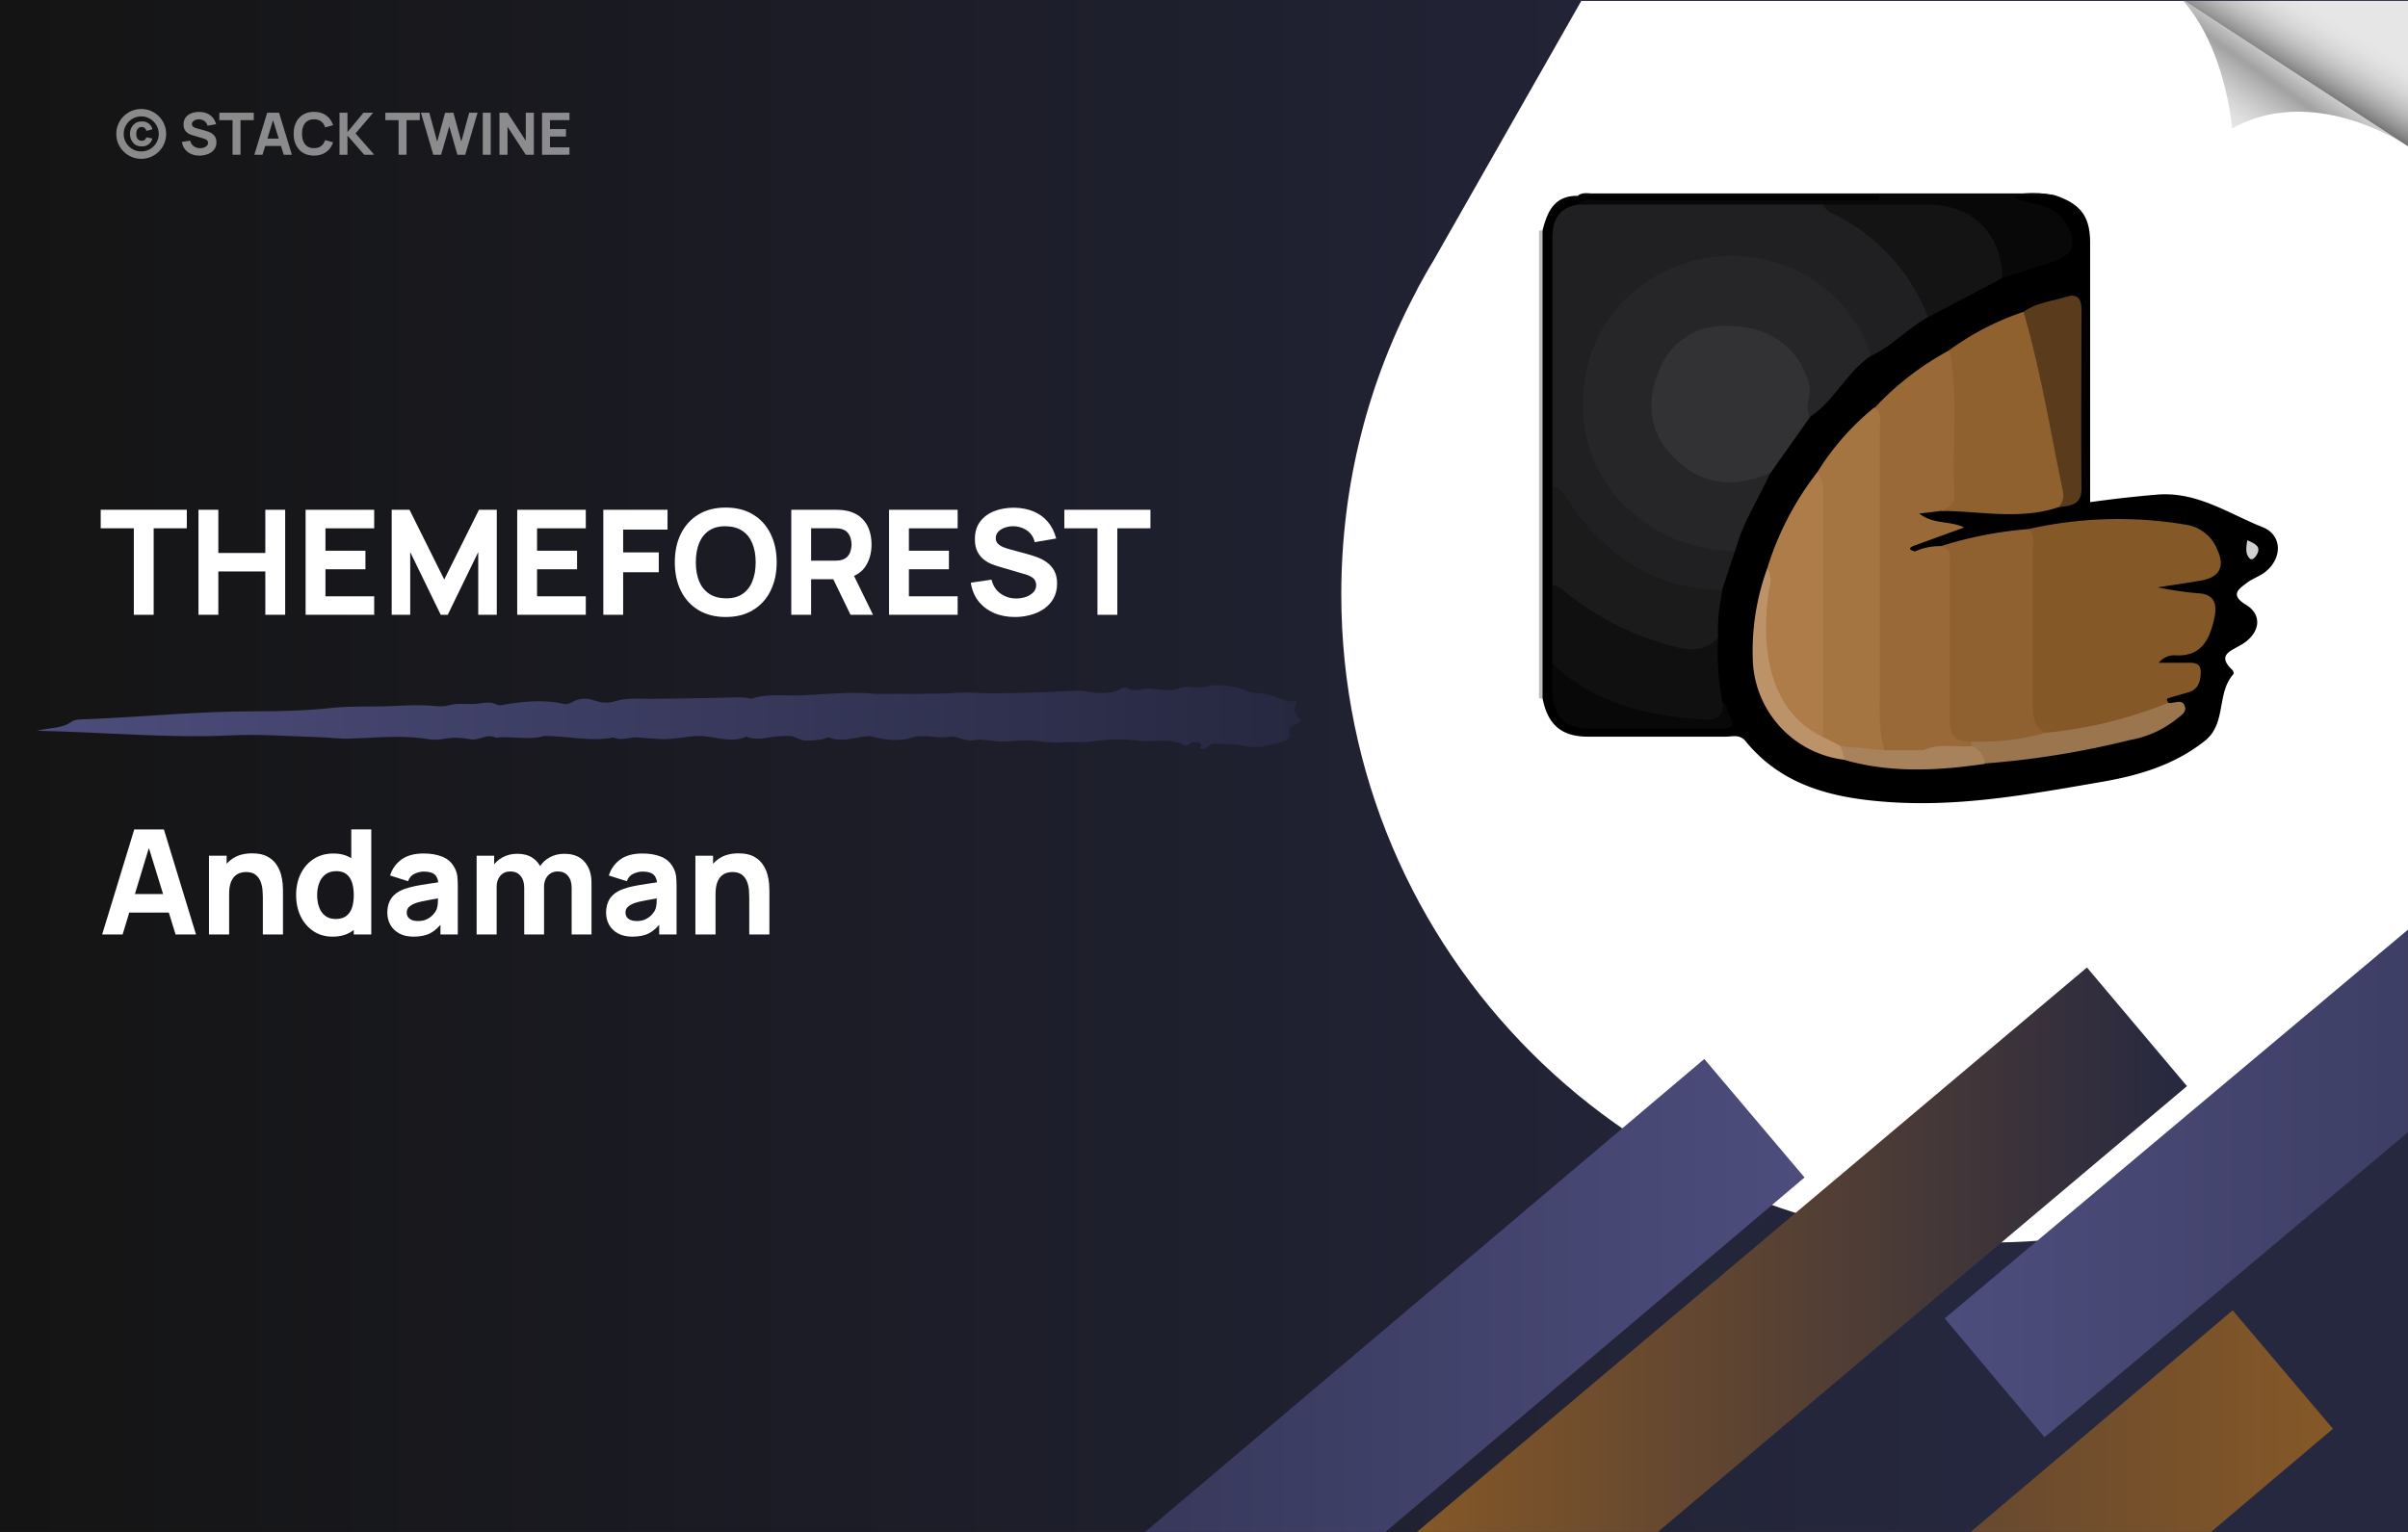 <?xml version="1.0" encoding="UTF-8" standalone="no"?>
<!-- Created with Inkscape (http://www.inkscape.org/) -->

<svg
   width="1100"
   height="700"
   viewBox="0 0 291.042 185.208"
   version="1.1"
   id="svg5"
   inkscape:version="1.2.2 (732a01da63, 2022-12-09)"
   sodipodi:docname="Andaman.svg"
   xmlns:inkscape="http://www.inkscape.org/namespaces/inkscape"
   xmlns:sodipodi="http://sodipodi.sourceforge.net/DTD/sodipodi-0.dtd"
   xmlns:xlink="http://www.w3.org/1999/xlink"
   xmlns="http://www.w3.org/2000/svg"
   xmlns:svg="http://www.w3.org/2000/svg"
   xmlns:rdf="http://www.w3.org/1999/02/22-rdf-syntax-ns#"
   xmlns:cc="http://creativecommons.org/ns#">
  <rect x="0" y="0" width="291.042" height="185.208" fill="#333333" stroke="none"/>
  <sodipodi:namedview
     id="namedview7"
     pagecolor="#ffffff"
     bordercolor="#000000"
     borderopacity="0.25"
     inkscape:showpageshadow="false"
     inkscape:pageopacity="0.0"
     inkscape:pagecheckerboard="false"
     inkscape:deskcolor="#d1d1d1"
     inkscape:document-units="mm"
     showgrid="false"
     showborder="false"
     borderlayer="false"
     shape-rendering="auto"
     showguides="true"
     inkscape:zoom="0.70710678"
     inkscape:cx="519.72349"
     inkscape:cy="342.23968"
     inkscape:window-width="1366"
     inkscape:window-height="745"
     inkscape:window-x="-8"
     inkscape:window-y="-8"
     inkscape:window-maximized="1"
     inkscape:current-layer="svg5">
    <sodipodi:guide
       position="0,185.208"
       orientation="0,1100"
       id="guide1121"
       inkscape:locked="false" />
    <sodipodi:guide
       position="291.042,185.208"
       orientation="700,0"
       id="guide1123"
       inkscape:locked="false" />
    <sodipodi:guide
       position="291.042,0"
       orientation="0,-1100"
       id="guide1125"
       inkscape:locked="false" />
    <sodipodi:guide
       position="0,0"
       orientation="-700,0"
       id="guide1127"
       inkscape:locked="false" />
    <sodipodi:guide
       position="13.229,98.69"
       orientation="1,0"
       id="guide18429"
       inkscape:locked="false" />
    <sodipodi:guide
       position="99.483,123.825"
       orientation="0,-1"
       id="guide18431"
       inkscape:locked="false" />
    <sodipodi:guide
       position="108.215,85.196"
       orientation="0,-1"
       id="guide18433"
       inkscape:locked="false" />
    <sodipodi:guide
       position="185.218,95.78"
       orientation="1,0"
       id="guide1030"
       inkscape:locked="false" />
    <sodipodi:guide
       position="275.395,95.406"
       orientation="1,0"
       id="guide1032"
       inkscape:locked="false" />
    <sodipodi:guide
       position="236.48,165.003"
       orientation="0,-1"
       id="guide1034"
       inkscape:locked="false" />
    <sodipodi:guide
       position="236.106,75.574"
       orientation="0,-1"
       id="guide1036"
       inkscape:locked="false" />
    <sodipodi:guide
       position="160.522,90.167"
       orientation="1,0"
       id="guide2068"
       inkscape:locked="false" />
    <sodipodi:guide
       position="56.875,173.609"
       orientation="0,-1"
       id="guide2591"
       inkscape:locked="false" />
  </sodipodi:namedview>
  <defs
     id="defs2">
    <linearGradient
       inkscape:collect="always"
       xlink:href="#linearGradient11298"
       id="linearGradient11300"
       x1="-291.042"
       y1="92.604"
       x2="0"
       y2="92.604"
       gradientUnits="userSpaceOnUse"
       gradientTransform="translate(-2.1169135e-4,7.5702188e-5)" />
    <linearGradient
       inkscape:collect="always"
       id="linearGradient11298">
      <stop
         style="stop-color:#262840;stop-opacity:1;"
         offset="0.148"
         id="stop11294" />
      <stop
         style="stop-color:#141414;stop-opacity:1;"
         offset="1"
         id="stop11296" />
    </linearGradient>
    <linearGradient
       inkscape:collect="always"
       xlink:href="#linearGradient19315"
       id="linearGradient19317"
       x1="4.456"
       y1="86.698"
       x2="157.248"
       y2="86.698"
       gradientUnits="userSpaceOnUse" />
    <linearGradient
       inkscape:collect="always"
       id="linearGradient19315">
      <stop
         style="stop-color:#4d4d7d;stop-opacity:1;"
         offset="0"
         id="stop19311" />
      <stop
         style="stop-color:#262840;stop-opacity:1;"
         offset="1"
         id="stop19313" />
    </linearGradient>
    <clipPath
       id="id2-4">
      <path
         d="M 456,0 H 824.035 V 427.953 H 456 Z m 0,0"
         clip-rule="nonzero"
         id="path5847" />
    </clipPath>
    <clipPath
       id="id3-5">
      <path
         d="m 949.332,177.867 0.121,-0.242 c 16.535,-31.004 25.898,-66.504 25.898,-104.07 0,-122.551 -99.453,-222.004 -222.004,-222.004 -80.605,0 -151.242,43.039 -190.145,107.355 -1.945,3.281 -3.77,6.441 -5.594,9.848 L 487.945,91.184 C 486,94.344 484.297,97.504 482.473,100.785 v 0.125 c -16.656,31.121 -26.016,66.621 -26.016,104.434 0,122.551 99.449,222 222,222 88.508,0 164.98,-51.914 200.602,-126.926 l 63.465,-110.637 c 2.309,-3.891 4.621,-7.902 6.809,-11.914 z m 0,0"
         clip-rule="nonzero"
         id="path5850" />
    </clipPath>
    <clipPath
       id="53be8e428d">
      <path
         d="M 746.305,0 H 823 v 49.43 h -76.695 z m 0,0"
         clip-rule="nonzero"
         id="path4908" />
    </clipPath>
    <clipPath
       id="4f9e59d5dd">
      <path
         d="m 822.973,49.199 c -4.203,-2.641 -19.277,-11.266 -36.633,-11.266 -7.367,0 -15.145,1.551 -22.68,5.773 0,0 -2.086,-27.777 -17.379,-44.441 l 76.691,49.934"
         clip-rule="nonzero"
         id="path4911" />
    </clipPath>
    <linearGradient
       x1="-1.061"
       gradientTransform="matrix(-19.449,27.746,27.775,19.428,788.58,19.81)"
       y1="0"
       x2="1.426"
       gradientUnits="userSpaceOnUse"
       y2="0"
       id="0997824991-3">
      <stop
         stop-opacity="1"
         stop-color="rgb(90.199%, 90.199%, 90.199%)"
         offset="0"
         id="stop4920-5" />
      <stop
         stop-opacity="1"
         stop-color="rgb(90.199%, 90.199%, 90.199%)"
         offset="0.25"
         id="stop4922-0" />
      <stop
         stop-opacity="1"
         stop-color="rgb(90.199%, 90.199%, 90.199%)"
         offset="0.375"
         id="stop4924-3" />
      <stop
         stop-opacity="1"
         stop-color="rgb(90.199%, 90.199%, 90.199%)"
         offset="0.406"
         id="stop4926-2" />
      <stop
         stop-opacity="1"
         stop-color="rgb(90.199%, 90.199%, 90.199%)"
         offset="0.422"
         id="stop4928-4" />
      <stop
         stop-opacity="1"
         stop-color="rgb(90.03%, 90.03%, 90.03%)"
         offset="0.43"
         id="stop4930-8" />
      <stop
         stop-opacity="1"
         stop-color="rgb(89.223%, 89.223%, 89.223%)"
         offset="0.434"
         id="stop4932-2" />
      <stop
         stop-opacity="1"
         stop-color="rgb(88.585%, 88.585%, 88.585%)"
         offset="0.438"
         id="stop4934-6" />
      <stop
         stop-opacity="1"
         stop-color="rgb(88.051%, 88.051%, 88.051%)"
         offset="0.441"
         id="stop4936-7" />
      <stop
         stop-opacity="1"
         stop-color="rgb(87.518%, 87.518%, 87.518%)"
         offset="0.445"
         id="stop4938-9" />
      <stop
         stop-opacity="1"
         stop-color="rgb(86.743%, 86.743%, 86.743%)"
         offset="0.449"
         id="stop4940-7" />
      <stop
         stop-opacity="1"
         stop-color="rgb(85.97%, 85.97%, 85.97%)"
         offset="0.453"
         id="stop4942-1" />
      <stop
         stop-opacity="1"
         stop-color="rgb(85.364%, 85.364%, 85.364%)"
         offset="0.457"
         id="stop4944-0" />
      <stop
         stop-opacity="1"
         stop-color="rgb(84.758%, 84.758%, 84.758%)"
         offset="0.461"
         id="stop4946-4" />
      <stop
         stop-opacity="1"
         stop-color="rgb(84.055%, 84.055%, 84.055%)"
         offset="0.465"
         id="stop4948-2" />
      <stop
         stop-opacity="1"
         stop-color="rgb(83.351%, 83.351%, 83.351%)"
         offset="0.469"
         id="stop4950-5" />
      <stop
         stop-opacity="1"
         stop-color="rgb(82.68%, 82.68%, 82.68%)"
         offset="0.473"
         id="stop4952-1" />
      <stop
         stop-opacity="1"
         stop-color="rgb(82.01%, 82.01%, 82.01%)"
         offset="0.477"
         id="stop4954-7" />
      <stop
         stop-opacity="1"
         stop-color="rgb(81.236%, 81.236%, 81.236%)"
         offset="0.48"
         id="stop4956-6" />
      <stop
         stop-opacity="1"
         stop-color="rgb(80.464%, 80.464%, 80.464%)"
         offset="0.484"
         id="stop4958-5" />
      <stop
         stop-opacity="1"
         stop-color="rgb(79.716%, 79.716%, 79.716%)"
         offset="0.488"
         id="stop4960-7" />
      <stop
         stop-opacity="1"
         stop-color="rgb(78.97%, 78.97%, 78.97%)"
         offset="0.492"
         id="stop4962-1" />
      <stop
         stop-opacity="1"
         stop-color="rgb(78.325%, 78.325%, 78.325%)"
         offset="0.496"
         id="stop4964-0" />
      <stop
         stop-opacity="1"
         stop-color="rgb(77.681%, 77.681%, 77.681%)"
         offset="0.5"
         id="stop4966-8" />
      <stop
         stop-opacity="1"
         stop-color="rgb(76.996%, 76.996%, 76.996%)"
         offset="0.504"
         id="stop4968-7" />
      <stop
         stop-opacity="1"
         stop-color="rgb(76.312%, 76.312%, 76.312%)"
         offset="0.508"
         id="stop4970-1" />
      <stop
         stop-opacity="1"
         stop-color="rgb(75.671%, 75.671%, 75.671%)"
         offset="0.512"
         id="stop4972-2" />
      <stop
         stop-opacity="1"
         stop-color="rgb(75.031%, 75.031%, 75.031%)"
         offset="0.516"
         id="stop4974-9" />
      <stop
         stop-opacity="1"
         stop-color="rgb(74.22%, 74.22%, 74.22%)"
         offset="0.52"
         id="stop4976-6" />
      <stop
         stop-opacity="1"
         stop-color="rgb(73.41%, 73.41%, 73.41%)"
         offset="0.523"
         id="stop4978-5" />
      <stop
         stop-opacity="1"
         stop-color="rgb(72.675%, 72.675%, 72.675%)"
         offset="0.527"
         id="stop4980-1" />
      <stop
         stop-opacity="1"
         stop-color="rgb(71.939%, 71.939%, 71.939%)"
         offset="0.531"
         id="stop4982-8" />
      <stop
         stop-opacity="1"
         stop-color="rgb(71.173%, 71.173%, 71.173%)"
         offset="0.535"
         id="stop4984-3" />
      <stop
         stop-opacity="1"
         stop-color="rgb(70.407%, 70.407%, 70.407%)"
         offset="0.539"
         id="stop4986-6" />
      <stop
         stop-opacity="1"
         stop-color="rgb(69.768%, 69.768%, 69.768%)"
         offset="0.543"
         id="stop4988-2" />
      <stop
         stop-opacity="1"
         stop-color="rgb(69.128%, 69.128%, 69.128%)"
         offset="0.547"
         id="stop4990-2" />
      <stop
         stop-opacity="1"
         stop-color="rgb(68.448%, 68.448%, 68.448%)"
         offset="0.551"
         id="stop4992-2" />
      <stop
         stop-opacity="1"
         stop-color="rgb(67.767%, 67.767%, 67.767%)"
         offset="0.555"
         id="stop4994-9" />
      <stop
         stop-opacity="1"
         stop-color="rgb(66.936%, 66.936%, 66.936%)"
         offset="0.559"
         id="stop4996-0" />
      <stop
         stop-opacity="1"
         stop-color="rgb(66.106%, 66.106%, 66.106%)"
         offset="0.562"
         id="stop4998-6" />
      <stop
         stop-opacity="1"
         stop-color="rgb(65.305%, 65.305%, 65.305%)"
         offset="0.566"
         id="stop5000-3" />
      <stop
         stop-opacity="1"
         stop-color="rgb(64.503%, 64.503%, 64.503%)"
         offset="0.57"
         id="stop5002-8" />
      <stop
         stop-opacity="1"
         stop-color="rgb(64.137%, 64.137%, 64.137%)"
         offset="0.574"
         id="stop5004-0" />
      <stop
         stop-opacity="1"
         stop-color="rgb(63.773%, 63.773%, 63.773%)"
         offset="0.578"
         id="stop5006-6" />
      <stop
         stop-opacity="1"
         stop-color="rgb(64.085%, 64.085%, 64.085%)"
         offset="0.582"
         id="stop5008-2" />
      <stop
         stop-opacity="1"
         stop-color="rgb(64.398%, 64.398%, 64.398%)"
         offset="0.586"
         id="stop5010-1" />
      <stop
         stop-opacity="1"
         stop-color="rgb(65.06%, 65.06%, 65.06%)"
         offset="0.59"
         id="stop5012-9" />
      <stop
         stop-opacity="1"
         stop-color="rgb(65.724%, 65.724%, 65.724%)"
         offset="0.594"
         id="stop5014-0" />
      <stop
         stop-opacity="1"
         stop-color="rgb(66.345%, 66.345%, 66.345%)"
         offset="0.598"
         id="stop5016-3" />
      <stop
         stop-opacity="1"
         stop-color="rgb(66.966%, 66.966%, 66.966%)"
         offset="0.602"
         id="stop5018-9" />
      <stop
         stop-opacity="1"
         stop-color="rgb(67.474%, 67.474%, 67.474%)"
         offset="0.605"
         id="stop5020-0" />
      <stop
         stop-opacity="1"
         stop-color="rgb(67.982%, 67.982%, 67.982%)"
         offset="0.609"
         id="stop5022-1" />
      <stop
         stop-opacity="1"
         stop-color="rgb(68.542%, 68.542%, 68.542%)"
         offset="0.613"
         id="stop5024-9" />
      <stop
         stop-opacity="1"
         stop-color="rgb(69.102%, 69.102%, 69.102%)"
         offset="0.617"
         id="stop5026-4" />
      <stop
         stop-opacity="1"
         stop-color="rgb(69.763%, 69.763%, 69.763%)"
         offset="0.621"
         id="stop5028-3" />
      <stop
         stop-opacity="1"
         stop-color="rgb(70.425%, 70.425%, 70.425%)"
         offset="0.625"
         id="stop5030-2" />
      <stop
         stop-opacity="1"
         stop-color="rgb(70.813%, 70.813%, 70.813%)"
         offset="0.629"
         id="stop5032-0" />
      <stop
         stop-opacity="1"
         stop-color="rgb(71.202%, 71.202%, 71.202%)"
         offset="0.633"
         id="stop5034-1" />
      <stop
         stop-opacity="1"
         stop-color="rgb(71.767%, 71.767%, 71.767%)"
         offset="0.637"
         id="stop5036-4" />
      <stop
         stop-opacity="1"
         stop-color="rgb(72.333%, 72.333%, 72.333%)"
         offset="0.641"
         id="stop5038-7" />
      <stop
         stop-opacity="1"
         stop-color="rgb(72.943%, 72.943%, 72.943%)"
         offset="0.645"
         id="stop5040-8" />
      <stop
         stop-opacity="1"
         stop-color="rgb(73.553%, 73.553%, 73.553%)"
         offset="0.648"
         id="stop5042-5" />
      <stop
         stop-opacity="1"
         stop-color="rgb(73.941%, 73.941%, 73.941%)"
         offset="0.652"
         id="stop5044-0" />
      <stop
         stop-opacity="1"
         stop-color="rgb(74.329%, 74.329%, 74.329%)"
         offset="0.656"
         id="stop5046-7" />
      <stop
         stop-opacity="1"
         stop-color="rgb(74.818%, 74.818%, 74.818%)"
         offset="0.66"
         id="stop5048-9" />
      <stop
         stop-opacity="1"
         stop-color="rgb(75.308%, 75.308%, 75.308%)"
         offset="0.664"
         id="stop5050-6" />
      <stop
         stop-opacity="1"
         stop-color="rgb(75.793%, 75.793%, 75.793%)"
         offset="0.668"
         id="stop5052-6" />
      <stop
         stop-opacity="1"
         stop-color="rgb(76.279%, 76.279%, 76.279%)"
         offset="0.672"
         id="stop5054-6" />
      <stop
         stop-opacity="1"
         stop-color="rgb(76.846%, 76.846%, 76.846%)"
         offset="0.676"
         id="stop5056-7" />
      <stop
         stop-opacity="1"
         stop-color="rgb(77.415%, 77.415%, 77.415%)"
         offset="0.68"
         id="stop5058-2" />
      <stop
         stop-opacity="1"
         stop-color="rgb(77.794%, 77.794%, 77.794%)"
         offset="0.684"
         id="stop5060-9" />
      <stop
         stop-opacity="1"
         stop-color="rgb(78.174%, 78.174%, 78.174%)"
         offset="0.688"
         id="stop5062-3" />
      <stop
         stop-opacity="1"
         stop-color="rgb(78.589%, 78.589%, 78.589%)"
         offset="0.691"
         id="stop5064-9" />
      <stop
         stop-opacity="1"
         stop-color="rgb(79.005%, 79.005%, 79.005%)"
         offset="0.695"
         id="stop5066-4" />
      <stop
         stop-opacity="1"
         stop-color="rgb(79.593%, 79.593%, 79.593%)"
         offset="0.699"
         id="stop5068-4" />
      <stop
         stop-opacity="1"
         stop-color="rgb(80.182%, 80.182%, 80.182%)"
         offset="0.703"
         id="stop5070-4" />
      <stop
         stop-opacity="1"
         stop-color="rgb(80.569%, 80.569%, 80.569%)"
         offset="0.707"
         id="stop5072-5" />
      <stop
         stop-opacity="1"
         stop-color="rgb(80.957%, 80.957%, 80.957%)"
         offset="0.711"
         id="stop5074-6" />
      <stop
         stop-opacity="1"
         stop-color="rgb(81.345%, 81.345%, 81.345%)"
         offset="0.715"
         id="stop5076-8" />
      <stop
         stop-opacity="1"
         stop-color="rgb(81.732%, 81.732%, 81.732%)"
         offset="0.719"
         id="stop5078-4" />
      <stop
         stop-opacity="1"
         stop-color="rgb(82.12%, 82.12%, 82.12%)"
         offset="0.723"
         id="stop5080-1" />
      <stop
         stop-opacity="1"
         stop-color="rgb(82.509%, 82.509%, 82.509%)"
         offset="0.727"
         id="stop5082-1" />
      <stop
         stop-opacity="1"
         stop-color="rgb(83.096%, 83.096%, 83.096%)"
         offset="0.73"
         id="stop5084-3" />
      <stop
         stop-opacity="1"
         stop-color="rgb(83.684%, 83.684%, 83.684%)"
         offset="0.734"
         id="stop5086-5" />
      <stop
         stop-opacity="1"
         stop-color="rgb(83.99%, 83.99%, 83.99%)"
         offset="0.738"
         id="stop5088-7" />
      <stop
         stop-opacity="1"
         stop-color="rgb(84.299%, 84.299%, 84.299%)"
         offset="0.742"
         id="stop5090-9" />
      <stop
         stop-opacity="1"
         stop-color="rgb(84.566%, 84.566%, 84.566%)"
         offset="0.746"
         id="stop5092-2" />
      <stop
         stop-opacity="1"
         stop-color="rgb(84.834%, 84.834%, 84.834%)"
         offset="0.75"
         id="stop5094-3" />
      <stop
         stop-opacity="1"
         stop-color="rgb(85.222%, 85.222%, 85.222%)"
         offset="0.754"
         id="stop5096-1" />
      <stop
         stop-opacity="1"
         stop-color="rgb(85.611%, 85.611%, 85.611%)"
         offset="0.758"
         id="stop5098-0" />
      <stop
         stop-opacity="1"
         stop-color="rgb(85.999%, 85.999%, 85.999%)"
         offset="0.762"
         id="stop5100-8" />
      <stop
         stop-opacity="1"
         stop-color="rgb(86.386%, 86.386%, 86.386%)"
         offset="0.766"
         id="stop5102-0" />
      <stop
         stop-opacity="1"
         stop-color="rgb(86.824%, 86.824%, 86.824%)"
         offset="0.77"
         id="stop5104-8" />
      <stop
         stop-opacity="1"
         stop-color="rgb(87.262%, 87.262%, 87.262%)"
         offset="0.773"
         id="stop5106-5" />
      <stop
         stop-opacity="1"
         stop-color="rgb(87.531%, 87.531%, 87.531%)"
         offset="0.777"
         id="stop5108-7" />
      <stop
         stop-opacity="1"
         stop-color="rgb(87.799%, 87.799%, 87.799%)"
         offset="0.781"
         id="stop5110-9" />
      <stop
         stop-opacity="1"
         stop-color="rgb(87.999%, 87.999%, 87.999%)"
         offset="0.785"
         id="stop5112-8" />
      <stop
         stop-opacity="1"
         stop-color="rgb(88.199%, 88.199%, 88.199%)"
         offset="0.789"
         id="stop5114-5" />
      <stop
         stop-opacity="1"
         stop-color="rgb(88.287%, 88.287%, 88.287%)"
         offset="0.797"
         id="stop5116-6" />
      <stop
         stop-opacity="1"
         stop-color="rgb(88.889%, 88.889%, 88.889%)"
         offset="0.801"
         id="stop5118-3" />
      <stop
         stop-opacity="1"
         stop-color="rgb(89.4%, 89.4%, 89.4%)"
         offset="0.805"
         id="stop5120-7" />
      <stop
         stop-opacity="1"
         stop-color="rgb(89.6%, 89.6%, 89.6%)"
         offset="0.809"
         id="stop5122-5" />
      <stop
         stop-opacity="1"
         stop-color="rgb(89.799%, 89.799%, 89.799%)"
         offset="0.812"
         id="stop5124-0" />
      <stop
         stop-opacity="1"
         stop-color="rgb(89.999%, 89.999%, 89.999%)"
         offset="0.816"
         id="stop5126-2" />
      <stop
         stop-opacity="1"
         stop-color="rgb(90.199%, 90.199%, 90.199%)"
         offset="0.82"
         id="stop5128-6" />
      <stop
         stop-opacity="1"
         stop-color="rgb(90.199%, 90.199%, 90.199%)"
         offset="0.828"
         id="stop5130-1" />
      <stop
         stop-opacity="1"
         stop-color="rgb(90.199%, 90.199%, 90.199%)"
         offset="0.844"
         id="stop5132-7" />
      <stop
         stop-opacity="1"
         stop-color="rgb(90.199%, 90.199%, 90.199%)"
         offset="0.875"
         id="stop5134-0" />
      <stop
         stop-opacity="1"
         stop-color="rgb(90.199%, 90.199%, 90.199%)"
         offset="1"
         id="stop5136-4" />
    </linearGradient>
    <clipPath
       id="6fc55dd416">
      <path
         d="m 746.305,0 h 77.73 v 50 h -77.73 z m 0,0"
         clip-rule="nonzero"
         id="path5142" />
    </clipPath>
    <clipPath
       id="845dad7f98">
      <path
         d="M 824.137,49.957 746.281,-0.734 h 77.855 v 50.691"
         clip-rule="nonzero"
         id="path5145" />
    </clipPath>
    <linearGradient
       x1="0.016"
       gradientTransform="matrix(-22.403,37.245,37.285,22.379,806.747,-11.204)"
       y1="0"
       x2="1.922"
       gradientUnits="userSpaceOnUse"
       y2="0"
       id="aa2b935872">
      <stop
         stop-opacity="1"
         stop-color="rgb(90.199%, 90.199%, 90.199%)"
         offset="0"
         id="stop5154" />
      <stop
         stop-opacity="1"
         stop-color="rgb(90.199%, 90.199%, 90.199%)"
         offset="0.125"
         id="stop5156" />
      <stop
         stop-opacity="1"
         stop-color="rgb(90.199%, 90.199%, 90.199%)"
         offset="0.188"
         id="stop5158" />
      <stop
         stop-opacity="1"
         stop-color="rgb(90.199%, 90.199%, 90.199%)"
         offset="0.219"
         id="stop5160" />
      <stop
         stop-opacity="1"
         stop-color="rgb(90.199%, 90.199%, 90.199%)"
         offset="0.227"
         id="stop5162" />
      <stop
         stop-opacity="1"
         stop-color="rgb(89.999%, 89.999%, 89.999%)"
         offset="0.23"
         id="stop5164" />
      <stop
         stop-opacity="1"
         stop-color="rgb(89.799%, 89.799%, 89.799%)"
         offset="0.234"
         id="stop5166" />
      <stop
         stop-opacity="1"
         stop-color="rgb(89.639%, 89.639%, 89.639%)"
         offset="0.25"
         id="stop5168" />
      <stop
         stop-opacity="1"
         stop-color="rgb(89.24%, 89.24%, 89.24%)"
         offset="0.254"
         id="stop5170" />
      <stop
         stop-opacity="1"
         stop-color="rgb(89%, 89%, 89%)"
         offset="0.258"
         id="stop5172" />
      <stop
         stop-opacity="1"
         stop-color="rgb(89%, 89%, 89%)"
         offset="0.266"
         id="stop5174" />
      <stop
         stop-opacity="1"
         stop-color="rgb(88.834%, 88.834%, 88.834%)"
         offset="0.273"
         id="stop5176" />
      <stop
         stop-opacity="1"
         stop-color="rgb(88.474%, 88.474%, 88.474%)"
         offset="0.281"
         id="stop5178" />
      <stop
         stop-opacity="1"
         stop-color="rgb(87.961%, 87.961%, 87.961%)"
         offset="0.285"
         id="stop5180" />
      <stop
         stop-opacity="1"
         stop-color="rgb(87.64%, 87.64%, 87.64%)"
         offset="0.289"
         id="stop5182" />
      <stop
         stop-opacity="1"
         stop-color="rgb(87.369%, 87.369%, 87.369%)"
         offset="0.293"
         id="stop5184" />
      <stop
         stop-opacity="1"
         stop-color="rgb(87.099%, 87.099%, 87.099%)"
         offset="0.297"
         id="stop5186" />
      <stop
         stop-opacity="1"
         stop-color="rgb(86.818%, 86.818%, 86.818%)"
         offset="0.301"
         id="stop5188" />
      <stop
         stop-opacity="1"
         stop-color="rgb(86.537%, 86.537%, 86.537%)"
         offset="0.305"
         id="stop5190" />
      <stop
         stop-opacity="1"
         stop-color="rgb(86.099%, 86.099%, 86.099%)"
         offset="0.309"
         id="stop5192" />
      <stop
         stop-opacity="1"
         stop-color="rgb(85.663%, 85.663%, 85.663%)"
         offset="0.312"
         id="stop5194" />
      <stop
         stop-opacity="1"
         stop-color="rgb(85.275%, 85.275%, 85.275%)"
         offset="0.316"
         id="stop5196" />
      <stop
         stop-opacity="1"
         stop-color="rgb(84.888%, 84.888%, 84.888%)"
         offset="0.32"
         id="stop5198" />
      <stop
         stop-opacity="1"
         stop-color="rgb(84.793%, 84.793%, 84.793%)"
         offset="0.328"
         id="stop5200" />
      <stop
         stop-opacity="1"
         stop-color="rgb(84.138%, 84.138%, 84.138%)"
         offset="0.332"
         id="stop5202" />
      <stop
         stop-opacity="1"
         stop-color="rgb(83.578%, 83.578%, 83.578%)"
         offset="0.336"
         id="stop5204" />
      <stop
         stop-opacity="1"
         stop-color="rgb(83.087%, 83.087%, 83.087%)"
         offset="0.34"
         id="stop5206" />
      <stop
         stop-opacity="1"
         stop-color="rgb(82.597%, 82.597%, 82.597%)"
         offset="0.344"
         id="stop5208" />
      <stop
         stop-opacity="1"
         stop-color="rgb(82.088%, 82.088%, 82.088%)"
         offset="0.348"
         id="stop5210" />
      <stop
         stop-opacity="1"
         stop-color="rgb(81.58%, 81.58%, 81.58%)"
         offset="0.352"
         id="stop5212" />
      <stop
         stop-opacity="1"
         stop-color="rgb(81.097%, 81.097%, 81.097%)"
         offset="0.355"
         id="stop5214" />
      <stop
         stop-opacity="1"
         stop-color="rgb(80.615%, 80.615%, 80.615%)"
         offset="0.359"
         id="stop5216" />
      <stop
         stop-opacity="1"
         stop-color="rgb(79.948%, 79.948%, 79.948%)"
         offset="0.363"
         id="stop5218" />
      <stop
         stop-opacity="1"
         stop-color="rgb(79.282%, 79.282%, 79.282%)"
         offset="0.367"
         id="stop5220" />
      <stop
         stop-opacity="1"
         stop-color="rgb(78.773%, 78.773%, 78.773%)"
         offset="0.371"
         id="stop5222" />
      <stop
         stop-opacity="1"
         stop-color="rgb(78.265%, 78.265%, 78.265%)"
         offset="0.375"
         id="stop5224" />
      <stop
         stop-opacity="1"
         stop-color="rgb(77.728%, 77.728%, 77.728%)"
         offset="0.379"
         id="stop5226" />
      <stop
         stop-opacity="1"
         stop-color="rgb(77.191%, 77.191%, 77.191%)"
         offset="0.383"
         id="stop5228" />
      <stop
         stop-opacity="1"
         stop-color="rgb(76.534%, 76.534%, 76.534%)"
         offset="0.387"
         id="stop5230" />
      <stop
         stop-opacity="1"
         stop-color="rgb(75.877%, 75.877%, 75.877%)"
         offset="0.391"
         id="stop5232" />
      <stop
         stop-opacity="1"
         stop-color="rgb(75.108%, 75.108%, 75.108%)"
         offset="0.395"
         id="stop5234" />
      <stop
         stop-opacity="1"
         stop-color="rgb(74.341%, 74.341%, 74.341%)"
         offset="0.398"
         id="stop5236" />
      <stop
         stop-opacity="1"
         stop-color="rgb(73.688%, 73.688%, 73.688%)"
         offset="0.402"
         id="stop5238" />
      <stop
         stop-opacity="1"
         stop-color="rgb(73.035%, 73.035%, 73.035%)"
         offset="0.406"
         id="stop5240" />
      <stop
         stop-opacity="1"
         stop-color="rgb(72.11%, 72.11%, 72.11%)"
         offset="0.41"
         id="stop5242" />
      <stop
         stop-opacity="1"
         stop-color="rgb(71.185%, 71.185%, 71.185%)"
         offset="0.414"
         id="stop5244" />
      <stop
         stop-opacity="1"
         stop-color="rgb(70.41%, 70.41%, 70.41%)"
         offset="0.418"
         id="stop5246" />
      <stop
         stop-opacity="1"
         stop-color="rgb(69.635%, 69.635%, 69.635%)"
         offset="0.422"
         id="stop5248" />
      <stop
         stop-opacity="1"
         stop-color="rgb(68.839%, 68.839%, 68.839%)"
         offset="0.426"
         id="stop5250" />
      <stop
         stop-opacity="1"
         stop-color="rgb(68.044%, 68.044%, 68.044%)"
         offset="0.43"
         id="stop5252" />
      <stop
         stop-opacity="1"
         stop-color="rgb(67.039%, 67.039%, 67.039%)"
         offset="0.434"
         id="stop5254" />
      <stop
         stop-opacity="1"
         stop-color="rgb(66.037%, 66.037%, 66.037%)"
         offset="0.438"
         id="stop5256" />
      <stop
         stop-opacity="1"
         stop-color="rgb(65.208%, 65.208%, 65.208%)"
         offset="0.441"
         id="stop5258" />
      <stop
         stop-opacity="1"
         stop-color="rgb(64.381%, 64.381%, 64.381%)"
         offset="0.445"
         id="stop5260" />
      <stop
         stop-opacity="1"
         stop-color="rgb(63.309%, 63.309%, 63.309%)"
         offset="0.449"
         id="stop5262" />
      <stop
         stop-opacity="1"
         stop-color="rgb(62.238%, 62.238%, 62.238%)"
         offset="0.453"
         id="stop5264" />
      <stop
         stop-opacity="1"
         stop-color="rgb(61.435%, 61.435%, 61.435%)"
         offset="0.457"
         id="stop5266" />
      <stop
         stop-opacity="1"
         stop-color="rgb(60.632%, 60.632%, 60.632%)"
         offset="0.461"
         id="stop5268" />
      <stop
         stop-opacity="1"
         stop-color="rgb(59.474%, 59.474%, 59.474%)"
         offset="0.465"
         id="stop5270" />
      <stop
         stop-opacity="1"
         stop-color="rgb(58.316%, 58.316%, 58.316%)"
         offset="0.469"
         id="stop5272" />
      <stop
         stop-opacity="1"
         stop-color="rgb(57.303%, 57.303%, 57.303%)"
         offset="0.473"
         id="stop5274" />
      <stop
         stop-opacity="1"
         stop-color="rgb(56.29%, 56.29%, 56.29%)"
         offset="0.477"
         id="stop5276" />
      <stop
         stop-opacity="1"
         stop-color="rgb(55.275%, 55.275%, 55.275%)"
         offset="0.48"
         id="stop5278" />
      <stop
         stop-opacity="1"
         stop-color="rgb(54.26%, 54.26%, 54.26%)"
         offset="0.484"
         id="stop5280" />
      <stop
         stop-opacity="1"
         stop-color="rgb(52.948%, 52.948%, 52.948%)"
         offset="0.488"
         id="stop5282" />
      <stop
         stop-opacity="1"
         stop-color="rgb(51.636%, 51.636%, 51.636%)"
         offset="0.492"
         id="stop5284" />
      <stop
         stop-opacity="1"
         stop-color="rgb(50.488%, 50.488%, 50.488%)"
         offset="0.496"
         id="stop5286" />
      <stop
         stop-opacity="1"
         stop-color="rgb(49.341%, 49.341%, 49.341%)"
         offset="0.5"
         id="stop5288" />
      <stop
         stop-opacity="1"
         stop-color="rgb(48.212%, 48.212%, 48.212%)"
         offset="0.504"
         id="stop5290" />
      <stop
         stop-opacity="1"
         stop-color="rgb(47.084%, 47.084%, 47.084%)"
         offset="0.508"
         id="stop5292" />
      <stop
         stop-opacity="1"
         stop-color="rgb(46.291%, 46.291%, 46.291%)"
         offset="0.512"
         id="stop5294" />
      <stop
         stop-opacity="1"
         stop-color="rgb(45.499%, 45.499%, 45.499%)"
         offset="0.516"
         id="stop5296" />
      <stop
         stop-opacity="1"
         stop-color="rgb(45.299%, 45.299%, 45.299%)"
         offset="0.52"
         id="stop5298" />
      <stop
         stop-opacity="1"
         stop-color="rgb(45.099%, 45.099%, 45.099%)"
         offset="0.523"
         id="stop5300" />
      <stop
         stop-opacity="1"
         stop-color="rgb(45.099%, 45.099%, 45.099%)"
         offset="0.531"
         id="stop5302" />
      <stop
         stop-opacity="1"
         stop-color="rgb(45.099%, 45.099%, 45.099%)"
         offset="0.562"
         id="stop5304" />
      <stop
         stop-opacity="1"
         stop-color="rgb(45.099%, 45.099%, 45.099%)"
         offset="0.625"
         id="stop5306" />
      <stop
         stop-opacity="1"
         stop-color="rgb(45.099%, 45.099%, 45.099%)"
         offset="0.75"
         id="stop5308" />
      <stop
         stop-opacity="1"
         stop-color="rgb(45.099%, 45.099%, 45.099%)"
         offset="1"
         id="stop5310" />
    </linearGradient>
    <clipPath
       id="149ed0981c">
      <path
         d="M 227,361 H 629 V 524 H 227 Z m 0,0"
         clip-rule="nonzero"
         id="path4890" />
    </clipPath>
    <clipPath
       id="dc9aaae8d6">
      <path
         d="M 594.172,361.672 628.5,402.246 262.168,712.156 227.84,671.578 Z m 0,0"
         clip-rule="nonzero"
         id="path4893" />
    </clipPath>
    <linearGradient
       inkscape:collect="always"
       xlink:href="#linearGradient36735"
       id="linearGradient36737"
       x1="227.871"
       y1="536.914"
       x2="628.473"
       y2="536.914"
       gradientUnits="userSpaceOnUse" />
    <linearGradient
       inkscape:collect="always"
       id="linearGradient36735">
      <stop
         style="stop-color:#262840;stop-opacity:1;"
         offset="0"
         id="stop36731" />
      <stop
         style="stop-color:#4d4d7d;stop-opacity:1;"
         offset="1"
         id="stop36733" />
    </linearGradient>
    <clipPath
       id="5084553f30">
      <path
         d="M 665,154 H 824.035 V 504 H 665 Z m 0,0"
         clip-rule="nonzero"
         id="path5313" />
    </clipPath>
    <clipPath
       id="fd9aeedfc3">
      <path
         d="M 1032.762,154.543 1066.934,195.25 699.422,503.762 665.25,463.055 Z m 0,0"
         clip-rule="nonzero"
         id="path5316" />
    </clipPath>
    <linearGradient
       inkscape:collect="always"
       xlink:href="#linearGradient19315"
       id="linearGradient33817"
       x1="665.277"
       y1="329.152"
       x2="1066.906"
       y2="329.152"
       gradientUnits="userSpaceOnUse" />
    <clipPath
       id="a0580c8f2d">
      <path
         d="m 412,447 h 402 v 77 H 412 Z m 0,0"
         clip-rule="nonzero"
         id="path5319" />
    </clipPath>
    <clipPath
       id="640445fb3d">
      <path
         d="M 779.254,447.758 813.582,488.332 447.25,798.242 412.922,757.664 Z m 0,0"
         clip-rule="nonzero"
         id="path5322" />
    </clipPath>
    <linearGradient
       inkscape:collect="always"
       xlink:href="#linearGradient39975"
       id="linearGradient39977"
       x1="412.949"
       y1="623"
       x2="813.555"
       y2="623"
       gradientUnits="userSpaceOnUse" />
    <linearGradient
       inkscape:collect="always"
       id="linearGradient39975">
      <stop
         style="stop-color:#262840;stop-opacity:1;"
         offset="0"
         id="stop39971" />
      <stop
         style="stop-color:#855827;stop-opacity:1;"
         offset="1"
         id="stop39973" />
    </linearGradient>
    <clipPath
       id="96103761ee">
      <path
         d="M 495,330 H 761 V 524 H 495 Z m 0,0"
         clip-rule="nonzero"
         id="path4899" />
    </clipPath>
    <clipPath
       id="1bc36aeea1">
      <path
         d="m 726.609,330.336 34.25,40.641 -230.684,194.406 -34.25,-40.641 z m 0,0"
         clip-rule="nonzero"
         id="path4902" />
    </clipPath>
    <linearGradient
       inkscape:collect="always"
       xlink:href="#linearGradient39967"
       id="linearGradient39969"
       x1="495.941"
       y1="447.859"
       x2="760.84"
       y2="447.859"
       gradientUnits="userSpaceOnUse" />
    <linearGradient
       inkscape:collect="always"
       id="linearGradient39967">
      <stop
         style="stop-color:#855827;stop-opacity:1;"
         offset="0"
         id="stop39963" />
      <stop
         style="stop-color:#262840;stop-opacity:1;"
         offset="1"
         id="stop39965" />
    </linearGradient>
    <linearGradient
       id="a"
       x1="250"
       x2="250"
       y1="428.61"
       y2="77.12"
       gradientUnits="userSpaceOnUse">
      <stop
         offset="0"
         stop-color="#570732"
         id="stop12223" />
      <stop
         offset=".02"
         stop-color="#5d0936"
         id="stop12225" />
      <stop
         offset=".16"
         stop-color="#771549"
         id="stop12227" />
      <stop
         offset=".3"
         stop-color="#8b1d58"
         id="stop12229" />
      <stop
         offset=".47"
         stop-color="#992362"
         id="stop12231" />
      <stop
         offset=".67"
         stop-color="#a12768"
         id="stop12233" />
      <stop
         offset="1"
         stop-color="#a4286a"
         id="stop12235" />
    </linearGradient>
    <linearGradient
       id="b"
       x1="266.57"
       x2="266.57"
       y1="-6.97"
       y2="378.46"
       gradientUnits="userSpaceOnUse">
      <stop
         offset="0"
         stop-color="#77b227"
         id="stop5971" />
      <stop
         offset=".47"
         stop-color="#75b027"
         id="stop5973" />
      <stop
         offset=".64"
         stop-color="#6eab27"
         id="stop5975" />
      <stop
         offset=".75"
         stop-color="#63a027"
         id="stop5977" />
      <stop
         offset=".85"
         stop-color="#529228"
         id="stop5979" />
      <stop
         offset=".93"
         stop-color="#3c8028"
         id="stop5981" />
      <stop
         offset="1"
         stop-color="#246b29"
         id="stop5983" />
    </linearGradient>
  </defs>
  <rect
     style="display:inline;fill:url(#linearGradient11300);fill-opacity:1;stroke:none;stroke-width:0.265;stroke-dasharray:none"
     id="rect1403"
     width="291.042"
     height="185.208"
     x="-291.042"
     y="7.5809286e-05"
     transform="scale(-1,1)"
     inkscape:label="BACKGROUND"
     sodipodi:insensitive="true" />
  <g
     id="g4144"
     inkscape:label="MAIN DESIGN"
     style="display:inline"
     transform="translate(0.007,5.7190271e-4)"
     sodipodi:insensitive="true">
    <g
       id="g5152"
       inkscape:label="COPYRIGHT"
       transform="translate(-2.646,-2.646)">
      <g
         aria-label="© STACK TWINE"
         id="text2429"
         style="font-size:7.056px;font-family:Manrope;-inkscape-font-specification:Manrope;opacity:0.5;fill:#ffffff;stroke-width:0.193"
         inkscape:label="© STACK TWINE">
        <path
           d="m 19.707,21.848 q -0.624,0 -1.171,-0.236 -0.547,-0.233 -0.96,-0.646 -0.413,-0.413 -0.649,-0.96 -0.233,-0.547 -0.233,-1.171 0,-0.624 0.233,-1.171 0.236,-0.547 0.649,-0.96 0.413,-0.413 0.96,-0.646 0.547,-0.236 1.171,-0.236 0.624,0 1.171,0.236 0.547,0.233 0.96,0.646 0.413,0.413 0.646,0.96 0.236,0.547 0.236,1.171 0,0.624 -0.236,1.171 -0.233,0.547 -0.646,0.96 -0.413,0.413 -0.96,0.646 -0.547,0.236 -1.171,0.236 z m 0.064,-1.503 q -0.363,0 -0.617,-0.113 -0.254,-0.113 -0.455,-0.36 -0.183,-0.233 -0.268,-0.49 -0.085,-0.258 -0.085,-0.547 0,-0.303 0.088,-0.561 0.092,-0.258 0.265,-0.469 0.198,-0.24 0.459,-0.36 0.265,-0.12 0.649,-0.12 0.201,0 0.367,0.039 0.166,0.039 0.346,0.152 0.201,0.12 0.342,0.31 0.145,0.191 0.201,0.452 l -0.72,0.191 q -0.025,-0.095 -0.078,-0.18 -0.049,-0.085 -0.134,-0.159 -0.078,-0.071 -0.173,-0.102 -0.092,-0.032 -0.194,-0.032 -0.159,0 -0.282,0.064 -0.12,0.064 -0.212,0.176 -0.095,0.12 -0.131,0.279 -0.032,0.155 -0.032,0.321 0,0.162 0.035,0.314 0.039,0.152 0.127,0.279 0.085,0.116 0.208,0.18 0.127,0.06 0.3,0.06 0.247,0 0.367,-0.12 0.074,-0.074 0.113,-0.145 0.039,-0.071 0.071,-0.159 l 0.734,0.148 q -0.056,0.205 -0.173,0.388 -0.116,0.183 -0.293,0.318 -0.159,0.12 -0.353,0.183 -0.191,0.064 -0.473,0.064 z m -0.064,0.607 q 0.441,0 0.822,-0.162 0.385,-0.166 0.674,-0.455 0.293,-0.293 0.455,-0.677 0.166,-0.385 0.166,-0.822 0,-0.441 -0.166,-0.822 -0.162,-0.385 -0.455,-0.674 -0.289,-0.293 -0.674,-0.455 -0.381,-0.166 -0.822,-0.166 -0.437,0 -0.822,0.166 -0.385,0.162 -0.677,0.455 -0.289,0.289 -0.455,0.674 -0.162,0.381 -0.162,0.822 0,0.437 0.162,0.822 0.166,0.385 0.455,0.677 0.293,0.289 0.677,0.455 0.385,0.162 0.822,0.162 z"
           style="font-weight:800;-inkscape-font-specification:'Manrope Ultra-Bold'"
           id="path1025" />
        <path
           d="m 26.756,21.46 q -0.564,0 -1.02,-0.198 -0.452,-0.201 -0.744,-0.572 -0.289,-0.374 -0.367,-0.889 l 1.002,-0.148 q 0.106,0.437 0.437,0.674 0.332,0.236 0.755,0.236 0.236,0 0.459,-0.074 0.222,-0.074 0.363,-0.219 0.145,-0.145 0.145,-0.356 0,-0.078 -0.025,-0.148 -0.021,-0.074 -0.074,-0.138 -0.053,-0.064 -0.152,-0.12 -0.095,-0.056 -0.243,-0.102 l -1.319,-0.388 q -0.148,-0.042 -0.346,-0.12 -0.194,-0.078 -0.377,-0.222 -0.183,-0.145 -0.307,-0.381 -0.12,-0.24 -0.12,-0.603 0,-0.512 0.258,-0.85 0.258,-0.339 0.688,-0.504 0.43,-0.166 0.953,-0.162 0.526,0.007 0.938,0.18 0.413,0.173 0.691,0.504 0.279,0.328 0.402,0.804 l -1.037,0.176 q -0.056,-0.247 -0.208,-0.416 -0.152,-0.169 -0.363,-0.258 -0.208,-0.088 -0.437,-0.095 -0.226,-0.007 -0.427,0.064 -0.198,0.067 -0.325,0.198 -0.123,0.131 -0.123,0.31 0,0.166 0.102,0.272 0.102,0.102 0.258,0.166 0.155,0.064 0.318,0.106 l 0.882,0.24 q 0.198,0.053 0.437,0.141 0.24,0.085 0.459,0.24 0.222,0.152 0.363,0.402 0.145,0.25 0.145,0.635 0,0.409 -0.173,0.716 -0.169,0.303 -0.459,0.504 -0.289,0.198 -0.656,0.296 -0.363,0.099 -0.751,0.099 z"
           style="font-weight:800;-inkscape-font-specification:'Manrope Ultra-Bold'"
           id="path1027" />
        <path
           d="m 30.749,21.354 v -4.184 h -1.602 v -0.896 h 4.163 v 0.896 h -1.602 v 4.184 z"
           style="font-weight:800;-inkscape-font-specification:'Manrope Ultra-Bold'"
           id="path1029" />
        <path
           d="m 33.381,21.354 1.552,-5.08 h 1.432 l 1.552,5.08 h -0.988 l -1.383,-4.48 h 0.183 l -1.362,4.48 z m 0.931,-1.058 V 19.4 h 2.681 v 0.896 z"
           style="font-weight:800;-inkscape-font-specification:'Manrope Ultra-Bold'"
           id="path1031" />
        <path
           d="m 40.592,21.46 q -0.762,0 -1.316,-0.332 -0.55,-0.332 -0.85,-0.928 -0.296,-0.596 -0.296,-1.386 0,-0.79 0.296,-1.386 0.3,-0.596 0.85,-0.928 0.554,-0.332 1.316,-0.332 0.875,0 1.468,0.434 0.596,0.434 0.84,1.175 l -0.967,0.268 q -0.141,-0.462 -0.476,-0.716 -0.335,-0.258 -0.864,-0.258 -0.483,0 -0.808,0.215 -0.321,0.215 -0.483,0.607 -0.162,0.392 -0.162,0.921 0,0.529 0.162,0.921 0.162,0.392 0.483,0.607 0.325,0.215 0.808,0.215 0.529,0 0.864,-0.258 0.335,-0.258 0.476,-0.716 l 0.967,0.268 q -0.243,0.741 -0.84,1.175 -0.593,0.434 -1.468,0.434 z"
           style="font-weight:800;-inkscape-font-specification:'Manrope Ultra-Bold'"
           id="path1033" />
        <path
           d="m 43.675,21.354 v -5.08 h 0.96 v 2.342 l 1.933,-2.342 h 1.171 l -2.124,2.505 2.258,2.575 H 46.66 l -2.025,-2.314 v 2.314 z"
           style="font-weight:800;-inkscape-font-specification:'Manrope Ultra-Bold'"
           id="path1035" />
        <path
           d="M 50.815,21.354 V 17.17 H 49.214 v -0.896 h 4.163 v 0.896 h -1.602 v 4.184 z"
           style="font-weight:800;-inkscape-font-specification:'Manrope Ultra-Bold'"
           id="path1037" />
        <path
           d="m 55.006,21.354 -1.489,-5.08 h 1.009 l 0.953,3.493 0.953,-3.485 1.009,-0.007 0.953,3.493 0.953,-3.493 h 1.009 l -1.489,5.08 h -0.945 l -0.984,-3.429 -0.984,3.429 z"
           style="font-weight:800;-inkscape-font-specification:'Manrope Ultra-Bold'"
           id="path1039" />
        <path
           d="m 60.99,21.354 v -5.08 h 0.96 v 5.08 z"
           style="font-weight:800;-inkscape-font-specification:'Manrope Ultra-Bold'"
           id="path1041" />
        <path
           d="m 63.007,21.354 v -5.08 h 0.974 l 2.208,3.387 v -3.387 h 0.974 V 21.354 H 66.189 l -2.208,-3.387 v 3.387 z"
           style="font-weight:800;-inkscape-font-specification:'Manrope Ultra-Bold'"
           id="path1043" />
        <path
           d="m 68.151,21.354 v -5.08 h 3.316 v 0.896 h -2.357 v 1.087 h 1.933 v 0.896 h -1.933 v 1.305 h 2.357 v 0.896 z"
           style="font-weight:800;-inkscape-font-specification:'Manrope Ultra-Bold'"
           id="path1045" />
      </g>
    </g>
    <g
       id="g5148"
       inkscape:label="UNDERLINE">
      <path
         fill="#a23a7e"
         d="m 156.613,85.19 c 0.142,-0.281 0.106,-0.561 -0.282,-0.422 -0.458,0.141 -0.81,-0.034 -1.269,-0.175 -0.987,-0.35 -2.045,-0.806 -3.068,-0.806 -1.093,0 -1.904,-0.561 -2.857,-0.737 -1.129,-0.209 -2.362,-0.316 -3.42,-0.034 -1.093,0.281 -2.186,-0.211 -3.103,0.175 -1.163,0.491 -2.328,0.175 -3.42,0.07 -1.022,-0.105 -2.009,0.526 -3.068,-0.105 -0.317,-0.211 -1.093,0.456 -1.658,0.525 -0.881,0.106 -1.798,0.176 -2.644,0 -1.058,-0.245 -2.081,-0.175 -3.174,-0.105 -2.751,0.141 -5.501,0.211 -8.252,0.245 -1.48,0.036 -2.927,-0.141 -4.407,-0.07 -3.386,0.211 -6.77,0.106 -10.12,0.141 -2.963,-0.316 -5.924,0.036 -8.887,0.175 -2.081,0.106 -4.16,-0.28 -6.205,0.422 -0.706,-0.211 -1.375,-0.175 -2.117,-0.175 -3.35,0.105 -6.734,0.139 -10.084,0.175 -1.411,0 -2.821,-0.141 -4.196,0.28 -0.846,0.281 -1.728,0.211 -2.61,-0.105 -0.952,-0.35 -1.904,-0.245 -2.785,0.316 -0.248,0.07 -0.529,0.211 -0.776,0.141 -2.293,-0.561 -4.585,-0.351 -6.876,0 -0.423,0.07 -0.988,0.245 -1.305,0.07 -0.988,-0.526 -1.904,-0.07 -2.821,-0.07 -0.988,0 -1.94,-0.106 -2.927,0.141 -0.493,0.139 -1.058,0.175 -1.587,0.105 -1.763,-0.175 -3.525,-0.105 -5.289,0 -2.398,0.105 -4.796,-0.036 -7.193,0.211 -3.174,0.35 -6.383,0.42 -9.557,0.42 -6.664,0 -13.294,0.666 -19.958,0.947 -0.706,0.034 -1.588,-0.036 -2.081,0.316 -1.129,0.842 -2.432,0.666 -4.16,1.087 8.18,0.175 15.762,0.911 23.414,0.561 3.526,-0.175 7.087,0.105 10.614,0.211 1.339,0.034 2.68,0.245 3.985,0.175 3.102,-0.106 6.171,-0.456 9.274,0.07 0.67,0.105 1.446,0.07 2.115,-0.07 0.987,-0.175 1.975,-0.106 2.927,0.07 1.093,0.245 2.045,-0.737 3.138,-0.176 1.94,-0.245 3.879,0.351 5.818,-0.209 2.786,-0.036 5.571,0.736 8.394,0.175 0.951,0.456 1.939,-0.07 2.855,0 1.023,0.07 2.045,0.175 3.103,0.211 1.446,0.034 2.786,-0.351 4.196,-0.386 1.975,-0.07 3.915,0.981 5.924,0.07 1.305,0.561 2.61,0.034 3.914,-0.036 0.706,-0.034 1.517,-0.141 2.081,0.175 1.023,0.562 2.011,0.316 3.033,0.211 0.353,-0.034 0.74,-0.316 1.022,-0.211 1.692,0.631 3.28,-0.175 4.936,-0.209 1.798,0.525 3.598,0.736 5.431,0.07 1.446,-0.211 2.891,0.28 4.338,0 0.387,-0.07 0.846,0.175 1.269,0.28 0.423,0.07 0.882,0.245 1.305,0.175 1.269,-0.245 2.468,0.176 3.701,0.141 1.199,-0.034 2.398,-0.209 3.633,-0.105 1.129,0.105 2.328,0.316 3.386,0.211 1.233,-0.106 2.503,0.069 3.701,-0.106 1.87,-0.28 3.703,-0.35 5.573,-0.105 1.903,0.211 3.914,-0.42 5.748,0.631 0.141,-0.07 0.281,-0.105 0.423,-0.141 0.034,-0.105 0.141,-0.175 0.211,-0.211 0.212,-0.105 0.493,-0.105 0.741,-0.105 0.141,0 0.317,0.105 0.423,0.211 0.247,0.28 0.07,0.35 -0.106,0.42 0.07,0.07 0.141,0.105 0.211,0.175 0.106,0.106 0.529,-0.07 0.706,-0.209 0.353,-0.316 0.635,-0.492 1.164,-0.422 1.127,0.106 2.221,0 3.35,0.281 1.586,0.386 3.138,-0.07 4.689,-0.526 0.458,-0.141 0.846,-0.456 0.74,-0.947 -0.281,-1.226 1.058,-0.947 1.411,-1.578 -0.493,-0.631 -1.093,-1.122 -0.635,-1.928 z m -84.912,2.629 c -0.106,-0.07 -0.176,-0.175 -0.282,-0.245 0.106,0.07 0.176,0.175 0.282,0.245 z m 37.943,-0.561 c -0.142,0.07 -0.282,0.141 -0.389,0.211 0.106,-0.07 0.247,-0.141 0.389,-0.211 z m -22.498,0.245 c 0.317,-0.034 0.634,-0.034 0.987,-0.07 -0.387,0.036 -0.67,0.07 -0.987,0.07 z m -5.854,0.245 c -0.106,-0.07 -0.211,-0.175 -0.282,-0.211 0.106,0.036 0.212,0.141 0.282,0.211 z m 0,0"
         fill-opacity="1"
         fill-rule="nonzero"
         id="path5423"
         style="display:inline;fill:url(#linearGradient19317);fill-opacity:1;stroke:none;stroke-width:0.353;stroke-opacity:1"
         inkscape:label="path5179" />
    </g>
    <g
       clip-path="url(#id2-4)"
       id="g6103"
       transform="matrix(0.353,0,0,0.353,0.978,-0.634)"
       inkscape:label="BLOB">
      <g
         clip-path="url(#id3-5)"
         id="g6101"
         inkscape:label="gblob">
        <path
           fill="#ffffff"
           d="M 452.078,-153.188 H 979.727 V 431.598 H 452.078 Z m 0,0"
           fill-opacity="1"
           fill-rule="nonzero"
           id="path6099"
           inkscape:label="path5234"
           style="display:inline;fill:#ffffff" />
      </g>
      <path
         id="rect1088"
         style="display:inline;fill:#262840;stroke-width:0.265"
         inkscape:label="path5464"
         transform="matrix(2.835,0,0,2.835,-2.771,1.797)"
         d="m 290.9,-1 h 20.373 v 132.556 h -20.373 z" />
      <path
         id="rect1090"
         style="display:inline;fill:#262840;stroke-width:0.265"
         inkscape:label="path5156"
         transform="matrix(2.835,0,0,2.835,-2.771,1.797)"
         d="M 191,-2.8 H 313.502 V 0.11 H 191 Z" />
    </g>
    <g
       id="g7579"
       inkscape:label="PEAL"
       style="display:inline"
       transform="translate(-0.191,0.078)">
      <g
         clip-path="url(#53be8e428d)"
         id="g5391"
         style="display:inline"
         transform="matrix(0.353,0,0,0.353,0.394,0.032)"
         inkscape:label="path8734">
        <g
           clip-path="url(#4f9e59d5dd)"
           id="g5389"
           style="display:inline"
           inkscape:label="path8735">
          <path
             fill="url(#0997824991)"
             d="M 771.527,-35.984 846.113,16.184 797.75,85.18 723.164,33.012 Z m 0,0"
             fill-rule="nonzero"
             id="path5383"
             style="display:inline;fill:url(#0997824991-3)"
             inkscape:label="path8736" />
        </g>
      </g>
      <g
         clip-path="url(#6fc55dd416)"
         id="g5405"
         style="display:inline"
         transform="matrix(0.353,0,0,0.353,0.39,0.032)"
         inkscape:label="path5879">
        <g
           clip-path="url(#845dad7f98)"
           id="g5403"
           inkscape:label="path5880">
          <path
             fill="url(#aa2b935872)"
             d="m 766.926,-34.281 79.188,47.535 -42.695,70.984 -79.191,-47.531 z m 0,0"
             fill-rule="nonzero"
             id="path5397"
             style="display:inline;fill:url(#aa2b935872)"
             inkscape:label="path5881" />
        </g>
      </g>
    </g>
    <g
       id="g28479"
       inkscape:label="LINES">
      <g
         clip-path="url(#149ed0981c)"
         id="g5367"
         style="display:inline"
         transform="matrix(0.353,0,0,0.353,-3.752,0.353)"
         inkscape:label="Don't Change">
        <g
           clip-path="url(#dc9aaae8d6)"
           id="g5365"
           style="display:inline"
           inkscape:label="Don't Change">
          <path
             fill="#03a0c7"
             d="M 594.145,361.695 628.473,402.27 262.195,712.133 227.871,671.555 594.145,361.695"
             fill-opacity="1"
             fill-rule="nonzero"
             id="path5363"
             style="display:inline;fill:url(#linearGradient36737);fill-opacity:1"
             inkscape:label="Line 4" />
        </g>
      </g>
      <g
         clip-path="url(#5084553f30)"
         id="g5411"
         style="display:inline"
         transform="matrix(0.353,0,0,0.353,0.199,-4.057)"
         inkscape:label="Don't Change">
        <g
           clip-path="url(#fd9aeedfc3)"
           id="g5409"
           inkscape:label="Don't Change">
          <path
             fill="#03a0c7"
             d="m 1032.73,154.566 34.176,40.707 -367.457,308.465 -34.172,-40.707 367.453,-308.465"
             fill-opacity="1"
             fill-rule="nonzero"
             id="path5407"
             style="fill:url(#linearGradient33817);fill-opacity:1"
             inkscape:label="Line 3" />
        </g>
      </g>
      <g
         clip-path="url(#a0580c8f2d)"
         id="g5417"
         transform="matrix(0.353,0,0,0.353,-5.223,0.353)"
         style="display:inline"
         inkscape:label="Color Change">
        <g
           clip-path="url(#640445fb3d)"
           id="g5415"
           inkscape:label="Change Color With Brand Color"
           style="display:inline">
          <path
             fill="#a23a7e"
             d="M 779.227,447.781 813.555,488.355 447.277,798.219 412.949,757.641 779.227,447.781"
             fill-opacity="1"
             fill-rule="nonzero"
             id="path5413"
             style="fill:url(#linearGradient39977);fill-opacity:1"
             inkscape:label="Line 2" />
        </g>
      </g>
      <g
         clip-path="url(#96103761ee)"
         id="g5377"
         transform="matrix(0.353,0,0,0.353,-4.255,0.353)"
         style="display:inline"
         inkscape:label="Color Change">
        <g
           clip-path="url(#1bc36aeea1)"
           id="g5375"
           inkscape:label="Change Color With Brand Color">
          <path
             fill="#a23a7e"
             d="m 726.59,330.352 34.25,40.641 -230.648,194.375 -34.25,-40.641 230.648,-194.375"
             fill-opacity="1"
             fill-rule="nonzero"
             id="path5373"
             style="fill:url(#linearGradient39969);fill-opacity:1"
             inkscape:label="Line 1" />
        </g>
      </g>
    </g>
  </g>
  <g
     id="g2784"
     transform="matrix(0.903,0,0,0.903,186.009,21.591)"
     inkscape:label="BRAND"
     sodipodi:insensitive="true">
    <path
       class="cls-2"
       d="m 250.2,465.11 a 2.13,2.13 0 0 1 0.5,0 c 1.13,1 0.89,2.29 0.9,3.52 q 0,27.81 0,55.64 c 0,1.22 0.24,2.55 -0.92,3.5 h -0.24 l -0.24,-0.07 z"
       transform="translate(-250.2,-458.15)"
       id="path2083"
       style="fill:#bebebe" />
    <path
       d="m 250.68,527.74 v -62.66 c 0.63,-2.49 1.56,-4.67 4.72,-4.62 a 3.41,3.41 0 0 1 2,-0.26 h 36.78 c 0.71,0 1.52,-0.25 2.33,0.53 -1.09,1.42 -2.61,1.12 -3.94,1.12 -10.9,0 -21.8,0 -32.69,0 a 9.15,9.15 0 0 0 -4,0.49 c -2.66,0.84 -3,2.93 -3,5.29 v 28.54 c 0,1.06 0,2.12 -0.06,3.18 0.09,4.38 0.15,8.77 0,13.16 0.08,3.36 0.06,6.73 0,10.1 -0.38,7.53 0.37,8.32 7.9,8.31 3.87,0 7.73,0 11.6,0 2.66,0 2.66,-0.05 1.77,-2.74 -1.06,-2.75 -0.75,-5.62 -0.77,-8.46 a 21.46,21.46 0 0 1 0.61,-6.29 44.65,44.65 0 0 1 1.74,-5.63 c 1.13,-3.7 3.09,-7 4.82,-10.47 a 71.63,71.63 0 0 1 5.55,-7.65 c 3.08,-2.48 4.9,-6.18 8.27,-8.37 2.77,-1.49 5,-3.77 7.71,-5.31 a 105.71,105.71 0 0 1 10.2,-5.27 c 1.84,-0.63 3.7,-1.22 5.53,-1.86 1.28,-0.45 2.77,-0.8 2.76,-2.54 a 4,4 0 0 0 -2.39,-3.4 c -1.19,-0.68 -2.61,-0.78 -3.85,-1.34 a 1.3,1.3 0 0 1 -0.91,-1.2 14.94,14.94 0 0 1 5.92,0 c 3.43,1.17 4.68,2.81 4.69,6.35 q 0,15.91 0,31.84 v 2.89 c 3.1,-0.43 6,-0.76 8.88,-1 5.38,-0.48 9.63,2.53 14.21,4.35 2.63,1.05 2.65,4.11 0.42,5.94 -0.73,0.61 -1.72,0.91 -2.48,1.48 -1.2,0.9 -2.35,1.65 -0.13,3 2.22,1.35 1.84,3.85 -0.66,5.32 -1.45,0.86 -3.34,1.38 -1.18,3.4 0.11,0.11 0.19,0.46 0.12,0.54 -2.29,2.54 -0.9,6.59 -3.8,8.91 -4.07,3.24 -8.82,4.65 -13.87,5.52 -9.39,1.62 -18.76,3.36 -28.37,2.7 -7.34,-0.5 -14.27,-2.06 -19.23,-8.12 -0.78,-1 -1.75,-0.64 -2.67,-0.64 -6.13,0 -12.27,0 -18.4,0 -3.58,0.02 -5.44,-1.59 -6.13,-5.13 z"
       transform="translate(-250.2,-458.15)"
       id="path2085" />
    <path
       class="cls-3"
       d="m 319.31,460.44 h -5.2 l -0.08,0.4 c 1,0.27 2,0.57 3,0.8 a 5.7,5.7 0 0 1 4,3 c 1.16,2.18 0.62,3.69 -1.69,4.51 -2.31,0.82 -4.76,1.54 -7.14,2.29 -1.24,-1.63 -1.45,-3.75 -2.69,-5.42 a 7.86,7.86 0 0 0 -6.63,-3.59 c -5.07,0 -10.13,-0.1 -15.21,0.07 -9.26,0 -18.51,0 -27.77,0 -1.52,0 -3.15,0.28 -4.44,-0.92 0.85,-0.95 2,-0.56 3,-0.56 q 17.2,0 34.41,0 h 2.86 v -0.59 h -40.31 c 0.6,-0.48 1.31,-0.29 2,-0.29 h 59.94 a 14.94,14.94 0 0 1 1.95,0.3 z"
       transform="translate(-250.2,-458.15)"
       id="path2105"
       style="fill:#080808" />
    <path
       class="cls-4"
       d="m 255.47,461.63 h 32.75 A 25.72,25.72 0 0 1 301,472.44 c 0.81,1.29 1.77,2.57 1.25,4.26 -2.69,1.5 -4.78,3.89 -7.62,5.19 -1.05,-0.38 -1.28,-1.38 -1.72,-2.23 -5,-9.78 -16.56,-13.2 -26.46,-7.84 a 18.86,18.86 0 0 0 5.55,34.94 c 1.49,0.32 3.14,0.19 4.44,1.23 l -1.72,5.22 c -1.39,1.14 -2.94,0.72 -4.44,0.38 C 262,511.65 256,506.7 252,499.3 c 0,-11 0,-21.94 0,-32.91 -0.06,-2.52 0.69,-4.33 3.47,-4.76 z"
       transform="translate(-250.2,-458.15)"
       id="path2107"
       style="fill:#201f21" />
    <path
       class="cls-5"
       d="m 276.47,508 c -8.38,0 -16,-4.95 -19,-12.32 -3,-7.37 -1.1,-16.52 4.72,-21.82 10.65,-9.67 28,-5.81 32.47,8 -3.27,2.17 -4.88,6 -8.14,8.16 -1.52,-0.05 -0.91,-1.18 -0.92,-1.9 -0.1,-6.14 -4.51,-10 -11,-9.51 -5.41,0.4 -9.12,5.38 -8.35,11.19 0.71,5.3 6.05,9 11.6,8 1.09,-0.19 2.14,-1.12 3.33,-0.27 -1.56,3.47 -3.76,6.71 -4.71,10.47 z"
       transform="translate(-250.2,-458.15)"
       id="path2109"
       style="fill:#262527" />
    <path
       class="cls-6"
       d="m 315.69,505.08 a 54.57,54.57 0 0 1 21.34,-0.55 5.35,5.35 0 0 1 4,3.41 c 1,2.16 0.23,3.57 -2.1,4 -1.71,0.32 -3.43,0.55 -5.92,0.94 a 48.07,48.07 0 0 0 5.26,0.78 c 2.44,0.06 2.71,1.57 2.33,3.32 -0.6,2.76 -1.65,5.21 -5.25,5 a 2.64,2.64 0 0 0 -2.2,1 c 1.27,0 2.34,0 3.41,0 1.07,0 2.21,-0.17 2.21,1.21 0,1.1 -0.24,2.35 -1.67,2.75 -0.92,0.26 -1.84,0.52 -2.76,0.8 -0.05,0 -0.1,0.17 -0.09,0.25 0.01,0.08 0.1,0.16 0.15,0.24 0,0.85 -0.61,1.19 -1.23,1.4 a 65.85,65.85 0 0 1 -14,3.29 3.47,3.47 0 0 1 -1.69,-0.32 3.33,3.33 0 0 1 -2,-3 c -0.08,-8.08 -0.38,-16.3 0.21,-24.52 z"
       transform="translate(-250.2,-458.15)"
       id="path2111"
       style="fill:#855827" />
    <path
       class="cls-7"
       d="m 304.05,502.64 -2.95,0.35 c 1.9,1.51 4,0.91 6,1.87 l -6.56,2.39 c -0.79,0.29 -1,0.56 0,0.83 a 4.36,4.36 0 0 1 1.42,3.37 c 0.21,7.5 0,15 0.16,22.5 a 1.86,1.86 0 0 1 -0.3,0.81 5.37,5.37 0 0 1 -5.54,0.06 6.18,6.18 0 0 1 -1.31,-4.34 c -0.1,-13.23 0,-26.46 0,-39.69 a 19,19 0 0 0 0.2,-2 39,39 0 0 1 10,-7.68 c 1.27,1 1.43,2.47 1.47,3.89 0.17,4.88 0.09,9.76 0.05,14.63 -0.05,1.73 -0.62,2.98 -2.64,3.01 z"
       transform="translate(-250.2,-458.15)"
       id="path2113"
       style="fill:#996a38" />
    <path
       class="cls-8"
       d="m 281.19,497.56 c -5.21,2.24 -9.87,1.58 -13.61,-2.82 -2.87,-3.36 -2.89,-7.27 -1.21,-11.09 a 9.08,9.08 0 0 1 8.59,-5.78 c 6,-0.12 10,2.77 11.39,7.8 0.43,1.52 -0.77,3 0.15,4.38 z"
       transform="translate(-250.2,-458.15)"
       id="path2115"
       style="fill:#323133" />
    <path
       class="cls-9"
       d="m 295.1,488.78 c 1.16,0.87 0.71,2.13 0.71,3.22 q 0,17.33 0,34.64 c 0,2.68 -0.15,5.37 0.6,8 -2,1.46 -3.94,0.11 -5.91,0.06 a 4,4 0 0 1 -2.88,-2.27 13.8,13.8 0 0 1 -0.34,-4.29 c 0.14,-10.27 -0.33,-20.54 0.25,-30.8 a 34.66,34.66 0 0 1 7.57,-8.56 z"
       transform="translate(-250.2,-458.15)"
       id="path2117"
       style="fill:#a47441" />
    <path
       class="cls-10"
       d="m 304.05,502.64 c 0.86,-0.54 1.84,-0.81 1.76,-2.26 -0.35,-6.42 0.57,-12.89 -0.67,-19.28 a 36.32,36.32 0 0 1 9.92,-5.11 c 1.52,0.11 1.43,1.41 1.63,2.34 1.41,6.67 2.95,13.31 4.18,20 0.26,1.41 0.62,2.91 -1.08,3.8 -5.19,1.76 -10.48,0.54 -15.74,0.51 z"
       transform="translate(-250.2,-458.15)"
       id="path2119"
       style="fill:#8f612f" />
    <path
       class="cls-11"
       d="m 315.69,505.08 c 1,0.83 0.59,2 0.6,3 q 0,10.35 0,20.7 c 0,1.55 0.2,2.87 1.77,3.59 -0.13,1.33 -1.24,1.26 -2.12,1.4 a 31.87,31.87 0 0 1 -8,0.55 c -2.89,-0.59 -3.55,-1.31 -3.64,-4.51 -0.13,-5.18 -0.05,-10.36 0,-15.53 a 49.57,49.57 0 0 0 -0.38,-6.89 51.91,51.91 0 0 1 11.77,-2.31 z"
       transform="translate(-250.2,-458.15)"
       id="path2121"
       style="fill:#8f6130" />
    <path
       class="cls-12"
       d="m 274.17,519.59 a 35.18,35.18 0 0 0 0.6,8.69 c 0.73,1.87 -0.08,2.78 -1.93,2.87 -6.92,0.34 -13.15,-1.79 -19,-5.24 -1.11,-0.66 -1.24,-1.91 -1.87,-2.84 v -10.44 c 1.52,-0.85 2.36,0.46 3.29,1.14 a 36.26,36.26 0 0 0 10.8,5.59 c 2.73,0.86 5.37,1.31 8.11,0.23 z"
       transform="translate(-250.2,-458.15)"
       id="path2123"
       style="fill:#101010" />
    <path
       class="cls-13"
       d="m 274.17,519.59 c -1.63,1.79 -3.47,1.84 -5.78,1.24 A 38.24,38.24 0 0 1 254,513.71 c -0.61,-0.48 -1.12,-1.09 -2,-1.08 q 0,-6.66 0,-13.33 c 1.8,0.52 2.2,2.29 3.15,3.54 4.95,6.45 11.27,10.29 19.63,10.37 a 24.87,24.87 0 0 0 -0.61,6.38 z"
       transform="translate(-250.2,-458.15)"
       id="path2125"
       style="fill:#1b1b1c" />
    <path
       class="cls-14"
       d="m 287.55,497.34 a 7.18,7.18 0 0 1 0.68,3.9 q 0,15.84 0,31.67 c -3.5,0 -5,-2.69 -6.31,-5.15 -2.29,-4.31 -2.54,-9 -1.63,-13.76 a 10,10 0 0 0 0.46,-3.65 39.81,39.81 0 0 1 6.8,-13.01 z"
       transform="translate(-250.2,-458.15)"
       id="path2127"
       style="fill:#ad7c49" />
    <path
       class="cls-15"
       d="m 302.26,476.7 a 25.31,25.31 0 0 0 -11.78,-13.36 c -0.82,-0.47 -1.85,-0.69 -2.26,-1.71 h 14 c 6,0 9.92,3.9 10,9.85 z"
       transform="translate(-250.2,-458.15)"
       id="path2129"
       style="fill:#141414" />
    <path
       class="cls-16"
       d="m 319.79,502.14 a 2.55,2.55 0 0 0 0.58,-1.89 c -1.69,-8.1 -3,-16.3 -5.31,-24.26 1.69,-1.23 3.77,-1.41 5.68,-2 1.55,-0.49 2.08,0.23 2.07,1.74 0,8 -0.07,15.94 0,23.91 0.03,2.24 -1.47,2.3 -3.02,2.5 z"
       transform="translate(-250.2,-458.15)"
       id="path2131"
       style="fill:#5a3b1b" />
    <path
       class="cls-17"
       d="m 303.91,507.36 c 1.75,0.32 1.26,1.7 1.26,2.76 0,6.73 0,13.46 0,20.19 0,2 0.49,3.46 2.95,3.2 a 0.61,0.61 0 0 1 -0.19,0.85 11,11 0 0 1 -6.26,0.29 c -0.89,-2.41 -0.49,-4.92 -0.59,-7.39 -0.25,-6.39 0.6,-12.82 -0.58,-19.18 a 8.11,8.11 0 0 1 3.41,-0.72 z"
       transform="translate(-250.2,-458.15)"
       id="path2133"
       style="fill:#996938" />
    <path
       class="cls-18"
       d="m 308.12,534.09 c 0,-0.19 0,-0.39 0,-0.58 a 31.44,31.44 0 0 0 9.93,-1.17 58.52,58.52 0 0 0 16.38,-4 c 0.76,0.16 1.88,-0.67 2.23,0.5 0.25,0.81 -0.68,1.29 -1.26,1.78 a 13.77,13.77 0 0 1 -6.06,2.69 117.46,117.46 0 0 1 -19.46,3.15 c -0.64,-0.74 -1.61,-1.26 -1.76,-2.37 z"
       transform="translate(-250.2,-458.15)"
       id="path2135"
       style="fill:#9a754d" />
    <path
       class="cls-3"
       d="m 252,523.07 c 5.66,5.46 12.79,7 20.33,7.53 1.68,0.11 2.6,-0.55 2.48,-2.32 0.68,0.4 0.55,1.19 0.89,1.76 0.86,1.42 0.29,1.76 -1.19,1.75 -5.91,-0.06 -11.82,0 -17.72,0 -3,0 -4.65,-1.73 -4.78,-4.64 -0.1,-1.39 -0.01,-2.74 -0.01,-4.08 z"
       transform="translate(-250.2,-458.15)"
       id="path2137"
       style="fill:#080808" />
    <path
       class="cls-19"
       d="m 280.75,510.35 c 0.81,1.17 0.3,2.35 0.14,3.58 -1,7.65 0.35,15.7 7.34,19 l 2.33,1.18 c 0.74,0.46 1.25,1 0.57,1.86 a 13.93,13.93 0 0 1 -12.29,-12.89 32.19,32.19 0 0 1 1.91,-12.73 z"
       transform="translate(-250.2,-458.15)"
       id="path2139"
       style="fill:#bc9369" />
    <path
       class="cls-20"
       d="m 291.13,536 -0.57,-1.86 5.87,0.55 h 5.25 c 2.07,-1 4.3,-0.37 6.44,-0.56 a 2.78,2.78 0 0 1 1.77,2.38 c -6.28,0.92 -12.55,1.25 -18.76,-0.51 z"
       transform="translate(-250.2,-458.15)"
       id="path2141"
       style="fill:#a8825b" />
    <path
       class="cls-21"
       d="m 345,506.57 c 1.15,0.5 1.91,0.88 1.24,2 -0.19,0.31 -0.58,0.74 -0.9,0.46 -0.65,-0.64 -0.48,-1.5 -0.34,-2.46 z"
       transform="translate(-250.2,-458.15)"
       id="path2143"
       style="fill:#d0d0d0" />
  </g>
  <g
     id="g18427"
     inkscape:label="NAME"
     transform="translate(6.307)"
     sodipodi:insensitive="true">
    <g
       aria-label="Andaman"
       id="text19005"
       style="font-weight:800;font-size:17.639px;font-family:Manrope;-inkscape-font-specification:'Manrope, Ultra-Bold';display:inline;fill:#ffffff;stroke-width:0.265"
       inkscape:label="Product Name">
      <path
         d="m 6.04,112.977 3.881,-12.7 h 3.581 l 3.881,12.7 h -2.469 l -3.457,-11.201 h 0.459 l -3.404,11.201 z M 8.369,110.331 v -2.24 h 6.703 v 2.24 z"
         id="path25647" />
      <path
         d="m 25.461,112.977 v -4.498 q 0,-0.326 -0.035,-0.829 -0.035,-0.512 -0.22,-1.023 -0.185,-0.512 -0.609,-0.855 -0.415,-0.344 -1.182,-0.344 -0.309,0 -0.661,0.097 -0.353,0.097 -0.661,0.379 -0.309,0.273 -0.512,0.811 -0.194,0.538 -0.194,1.429 l -1.376,-0.653 q 0,-1.129 0.459,-2.117 0.459,-0.988 1.376,-1.596 0.926,-0.609 2.328,-0.609 1.12,0 1.826,0.379 0.706,0.379 1.094,0.961 0.397,0.582 0.564,1.217 0.168,0.626 0.203,1.147 0.035,0.52 0.035,0.758 v 5.345 z m -6.509,0 v -9.525 h 2.134 v 3.157 h 0.3 v 6.368 z"
         id="path25649" />
      <path
         d="m 33.875,113.241 q -1.314,0 -2.302,-0.661 -0.988,-0.661 -1.543,-1.799 -0.547,-1.138 -0.547,-2.566 0,-1.455 0.556,-2.584 0.564,-1.138 1.579,-1.79 1.014,-0.653 2.381,-0.653 1.358,0 2.284,0.661 0.926,0.661 1.402,1.799 0.476,1.138 0.476,2.566 0,1.429 -0.485,2.566 -0.476,1.138 -1.429,1.799 -0.953,0.661 -2.372,0.661 z m 0.388,-2.134 q 0.803,0 1.279,-0.362 0.485,-0.362 0.697,-1.014 0.212,-0.653 0.212,-1.517 0,-0.864 -0.212,-1.517 -0.212,-0.653 -0.679,-1.014 -0.459,-0.362 -1.208,-0.362 -0.803,0 -1.323,0.397 -0.512,0.388 -0.758,1.05 -0.247,0.653 -0.247,1.446 0,0.803 0.238,1.464 0.238,0.653 0.732,1.041 0.494,0.388 1.27,0.388 z m 2.187,1.87 v -6.526 h -0.3 v -6.174 h 2.417 v 12.7 z"
         id="path25651" />
      <path
         d="m 43.682,113.241 q -1.023,0 -1.737,-0.388 -0.706,-0.397 -1.076,-1.05 -0.362,-0.661 -0.362,-1.455 0,-0.661 0.203,-1.208 0.203,-0.547 0.653,-0.961 0.459,-0.423 1.226,-0.706 0.529,-0.194 1.261,-0.344 0.732,-0.15 1.658,-0.282 0.926,-0.141 2.037,-0.309 l -0.864,0.476 q 0,-0.847 -0.406,-1.244 -0.406,-0.397 -1.358,-0.397 -0.529,0 -1.102,0.256 -0.573,0.256 -0.803,0.908 l -2.17,-0.688 q 0.362,-1.182 1.358,-1.923 0.997,-0.741 2.716,-0.741 1.261,0 2.24,0.388 0.979,0.388 1.482,1.341 0.282,0.529 0.335,1.058 0.053,0.529 0.053,1.182 v 5.821 h -2.099 v -1.958 l 0.3,0.406 q -0.697,0.961 -1.508,1.393 -0.803,0.423 -2.037,0.423 z m 0.512,-1.887 q 0.661,0 1.111,-0.229 0.459,-0.238 0.723,-0.538 0.273,-0.3 0.37,-0.503 0.185,-0.388 0.212,-0.9 0.035,-0.52 0.035,-0.864 l 0.706,0.176 q -1.067,0.176 -1.729,0.3 -0.661,0.115 -1.067,0.212 -0.406,0.097 -0.714,0.212 -0.353,0.141 -0.573,0.309 -0.212,0.159 -0.318,0.353 -0.097,0.194 -0.097,0.432 0,0.326 0.159,0.564 0.168,0.229 0.467,0.353 0.3,0.123 0.714,0.123 z"
         id="path25653" />
      <path
         d="m 62.785,112.977 v -5.627 q 0,-0.944 -0.45,-1.464 -0.441,-0.529 -1.226,-0.529 -0.503,0 -0.873,0.238 -0.37,0.229 -0.582,0.653 -0.203,0.415 -0.203,0.961 l -1.005,-0.67 q 0,-0.979 0.459,-1.729 0.467,-0.75 1.244,-1.164 0.785,-0.423 1.737,-0.423 1.632,0 2.461,0.97 0.838,0.961 0.838,2.522 v 6.262 z m -11.483,0 v -9.525 h 2.117 v 3.157 h 0.3 v 6.368 z m 5.75,0 v -5.627 q 0,-0.944 -0.45,-1.464 -0.441,-0.529 -1.226,-0.529 -0.75,0 -1.208,0.52 -0.45,0.512 -0.45,1.332 l -1.005,-0.706 q 0,-0.935 0.467,-1.676 0.467,-0.741 1.252,-1.173 0.794,-0.432 1.773,-0.432 1.12,0 1.834,0.476 0.723,0.476 1.067,1.27 0.344,0.794 0.344,1.746 v 6.262 z"
         id="path25655" />
      <path
         d="m 70.122,113.241 q -1.023,0 -1.737,-0.388 -0.706,-0.397 -1.076,-1.05 -0.362,-0.661 -0.362,-1.455 0,-0.661 0.203,-1.208 0.203,-0.547 0.653,-0.961 0.459,-0.423 1.226,-0.706 0.529,-0.194 1.261,-0.344 0.732,-0.15 1.658,-0.282 0.926,-0.141 2.037,-0.309 l -0.864,0.476 q 0,-0.847 -0.406,-1.244 -0.406,-0.397 -1.358,-0.397 -0.529,0 -1.102,0.256 -0.573,0.256 -0.803,0.908 l -2.17,-0.688 q 0.362,-1.182 1.358,-1.923 0.997,-0.741 2.716,-0.741 1.261,0 2.24,0.388 0.979,0.388 1.482,1.341 0.282,0.529 0.335,1.058 0.053,0.529 0.053,1.182 v 5.821 h -2.099 v -1.958 l 0.3,0.406 q -0.697,0.961 -1.508,1.393 -0.803,0.423 -2.037,0.423 z m 0.512,-1.887 q 0.661,0 1.111,-0.229 0.459,-0.238 0.723,-0.538 0.273,-0.3 0.37,-0.503 0.185,-0.388 0.212,-0.9 0.035,-0.52 0.035,-0.864 l 0.706,0.176 q -1.067,0.176 -1.729,0.3 -0.661,0.115 -1.067,0.212 -0.406,0.097 -0.714,0.212 -0.353,0.141 -0.573,0.309 -0.212,0.159 -0.318,0.353 -0.097,0.194 -0.097,0.432 0,0.326 0.159,0.564 0.168,0.229 0.467,0.353 0.3,0.123 0.714,0.123 z"
         id="path25657" />
      <path
         d="m 84.251,112.977 v -4.498 q 0,-0.326 -0.035,-0.829 -0.035,-0.512 -0.22,-1.023 -0.185,-0.512 -0.609,-0.855 -0.415,-0.344 -1.182,-0.344 -0.309,0 -0.661,0.097 -0.353,0.097 -0.661,0.379 -0.309,0.273 -0.512,0.811 -0.194,0.538 -0.194,1.429 l -1.376,-0.653 q 0,-1.129 0.459,-2.117 0.459,-0.988 1.376,-1.596 0.926,-0.609 2.328,-0.609 1.12,0 1.826,0.379 0.706,0.379 1.094,0.961 0.397,0.582 0.564,1.217 0.168,0.626 0.203,1.147 0.035,0.52 0.035,0.758 v 5.345 z m -6.509,0 v -9.525 h 2.134 v 3.157 h 0.3 v 6.368 z"
         id="path25659" />
    </g>
    <g
       aria-label="THEMEFOREST"
       id="text18067"
       style="font-weight:800;font-size:17.639px;font-family:Manrope;-inkscape-font-specification:'Manrope, Ultra-Bold';display:inline;fill:#ffffff;stroke-width:0.265"
       inkscape:label="Brand Name">
      <path
         d="M 9.868,74.33 V 63.87 H 5.864 v -2.24 h 10.407 v 2.24 h -4.004 V 74.33 Z"
         id="path25662" />
      <path
         d="M 17.682,74.33 V 61.63 h 2.399 v 5.221 h 5.68 v -5.221 h 2.399 V 74.33 h -2.399 v -5.239 h -5.68 v 5.239 z"
         id="path25664" />
      <path
         d="M 30.629,74.33 V 61.63 h 8.29 v 2.24 h -5.891 v 2.716 h 4.833 v 2.24 h -4.833 v 3.263 h 5.891 v 2.24 z"
         id="path25666" />
      <path
         d="M 41.036,74.33 V 61.63 h 2.152 l 4.198,8.431 4.198,-8.431 h 2.152 V 74.33 h -2.24 v -7.585 l -3.687,7.585 h -0.847 l -3.687,-7.585 v 7.585 z"
         id="path25668" />
      <path
         d="M 56.205,74.33 V 61.63 h 8.29 v 2.24 h -5.891 v 2.716 h 4.833 v 2.24 h -4.833 v 3.263 h 5.891 v 2.24 z"
         id="path25670" />
      <path
         d="M 66.612,74.33 V 61.63 h 7.761 v 2.399 h -5.362 v 2.752 h 4.304 v 2.399 h -4.304 v 5.151 z"
         id="path25672" />
      <path
         d="m 81.411,74.595 q -1.905,0 -3.29,-0.829 -1.376,-0.829 -2.125,-2.32 -0.741,-1.49 -0.741,-3.466 0,-1.976 0.741,-3.466 0.75,-1.49 2.125,-2.32 1.385,-0.829 3.29,-0.829 1.905,0 3.281,0.829 1.385,0.829 2.125,2.32 0.75,1.49 0.75,3.466 0,1.976 -0.75,3.466 -0.741,1.49 -2.125,2.32 -1.376,0.829 -3.281,0.829 z m 0,-2.258 q 1.208,0.018 2.011,-0.52 0.803,-0.538 1.199,-1.526 0.406,-0.988 0.406,-2.311 0,-1.323 -0.406,-2.293 -0.397,-0.97 -1.199,-1.508 -0.803,-0.538 -2.011,-0.556 -1.208,-0.018 -2.011,0.52 -0.803,0.538 -1.208,1.526 -0.397,0.988 -0.397,2.311 0,1.323 0.397,2.293 0.406,0.97 1.208,1.508 0.803,0.538 2.011,0.556 z"
         id="path25674" />
      <path
         d="M 89.331,74.33 V 61.63 h 5.362 q 0.185,0 0.494,0.018 0.318,0.009 0.564,0.053 1.138,0.176 1.861,0.75 0.732,0.573 1.076,1.446 0.344,0.864 0.344,1.931 0,1.596 -0.794,2.734 -0.794,1.129 -2.487,1.393 l -1.058,0.071 h -2.963 v 4.304 z m 7.161,0 -2.505,-5.168 2.469,-0.476 2.752,5.644 z m -4.763,-6.544 h 2.858 q 0.185,0 0.406,-0.018 0.22,-0.018 0.406,-0.071 0.485,-0.132 0.75,-0.441 0.265,-0.318 0.362,-0.697 0.106,-0.388 0.106,-0.732 0,-0.344 -0.106,-0.723 -0.097,-0.388 -0.362,-0.697 -0.265,-0.318 -0.75,-0.45 -0.185,-0.053 -0.406,-0.071 -0.22,-0.018 -0.406,-0.018 h -2.858 z"
         id="path25676" />
      <path
         d="M 101.149,74.33 V 61.63 h 8.29 v 2.24 h -5.891 v 2.716 h 4.833 v 2.24 h -4.833 v 3.263 h 5.891 v 2.24 z"
         id="path25678" />
      <path
         d="m 116.354,74.595 q -1.411,0 -2.549,-0.494 -1.129,-0.503 -1.861,-1.429 -0.723,-0.935 -0.917,-2.223 l 2.505,-0.37 q 0.265,1.094 1.094,1.685 0.829,0.591 1.887,0.591 0.591,0 1.147,-0.185 0.556,-0.185 0.908,-0.547 0.362,-0.362 0.362,-0.891 0,-0.194 -0.062,-0.37 -0.053,-0.185 -0.185,-0.344 -0.132,-0.159 -0.379,-0.3 -0.238,-0.141 -0.609,-0.256 l -3.298,-0.97 q -0.37,-0.106 -0.864,-0.3 -0.485,-0.194 -0.944,-0.556 -0.459,-0.362 -0.767,-0.953 -0.3,-0.6 -0.3,-1.508 0,-1.279 0.644,-2.125 0.644,-0.847 1.72,-1.261 1.076,-0.415 2.381,-0.406 1.314,0.018 2.346,0.45 1.032,0.432 1.729,1.261 0.697,0.82 1.005,2.011 l -2.593,0.441 q -0.141,-0.617 -0.52,-1.041 -0.379,-0.423 -0.908,-0.644 -0.52,-0.22 -1.094,-0.238 -0.564,-0.018 -1.067,0.159 -0.494,0.168 -0.811,0.494 -0.309,0.326 -0.309,0.776 0,0.415 0.256,0.679 0.256,0.256 0.644,0.415 0.388,0.159 0.794,0.265 l 2.205,0.6 q 0.494,0.132 1.094,0.353 0.6,0.212 1.147,0.6 0.556,0.379 0.908,1.005 0.362,0.626 0.362,1.588 0,1.023 -0.432,1.79 -0.423,0.758 -1.147,1.261 -0.723,0.494 -1.64,0.741 -0.908,0.247 -1.879,0.247 z"
         id="path25680" />
      <path
         d="M 126.338,74.33 V 63.87 h -4.004 v -2.24 h 10.407 v 2.24 h -4.004 V 74.33 Z"
         id="path25682" />
    </g>
  </g>
</svg>
